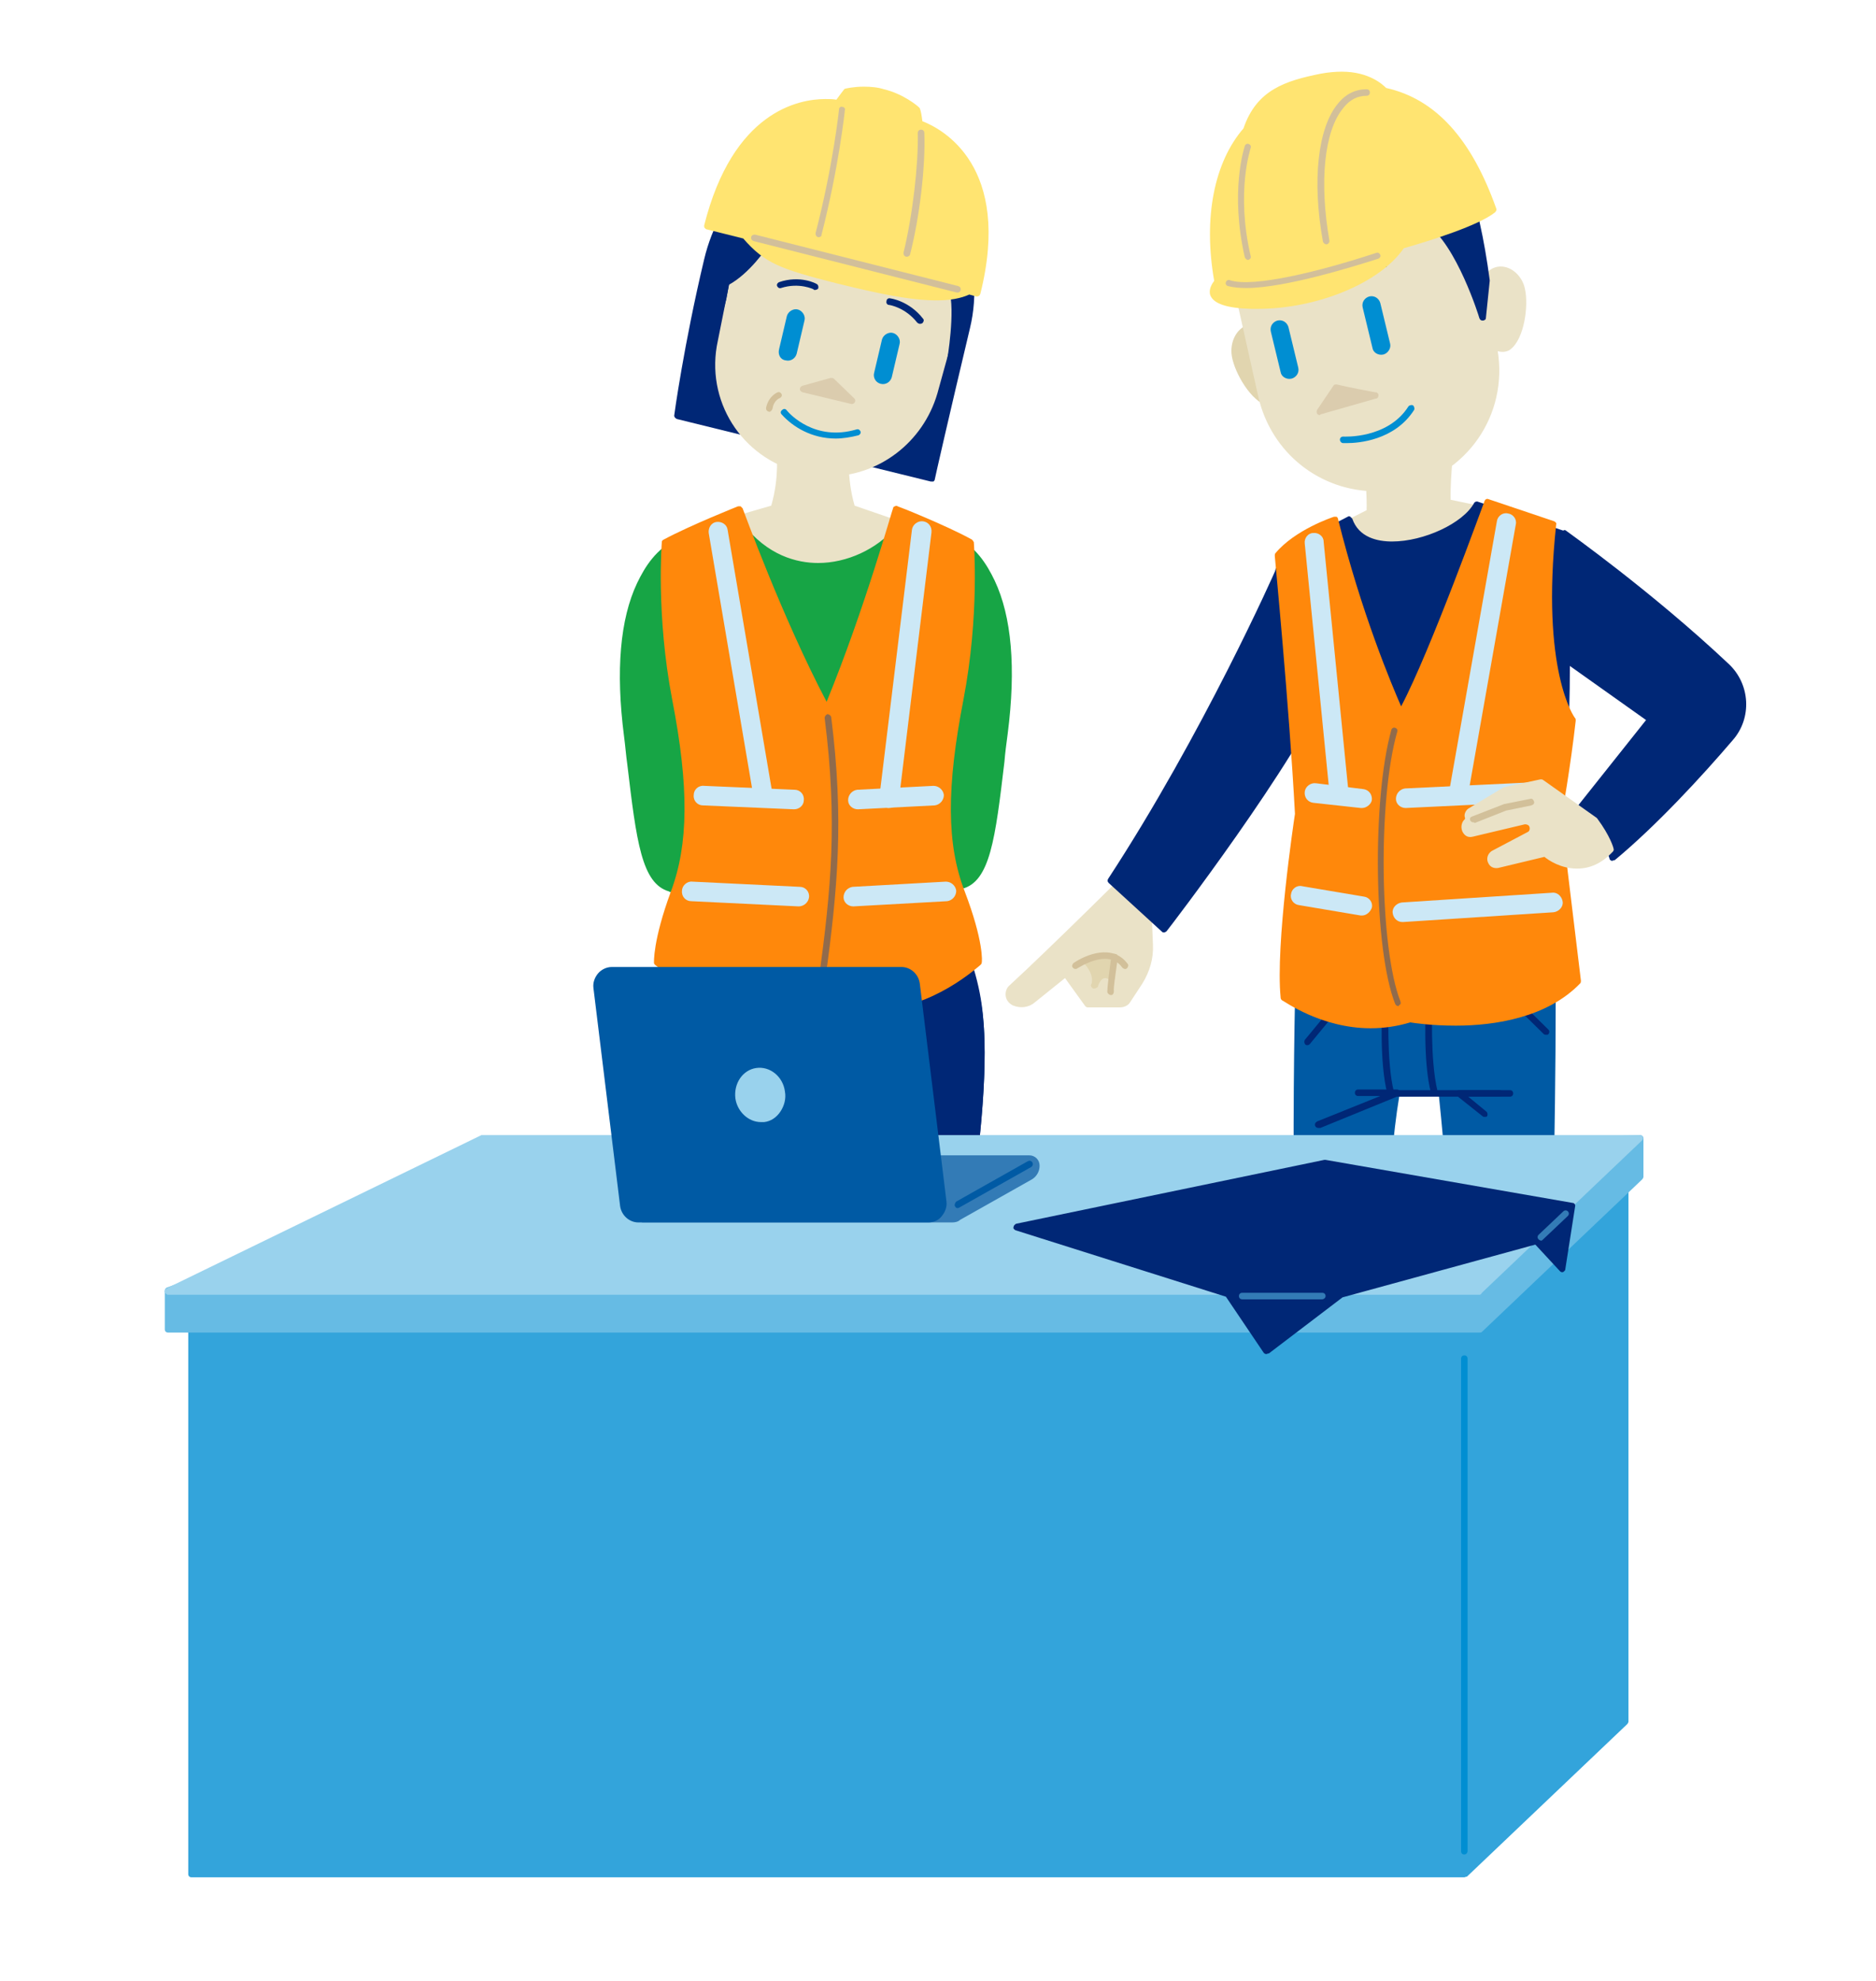 <?xml version="1.0" encoding="utf-8"?>
<!-- Generator: Adobe Illustrator 22.1.0, SVG Export Plug-In . SVG Version: 6.00 Build 0)  -->
<svg version="1.1" id="Layer_1" xmlns="http://www.w3.org/2000/svg" xmlns:xlink="http://www.w3.org/1999/xlink" x="0px" y="0px"
	 viewBox="0 0 288 304" style="enable-background:new 0 0 288 304;" xml:space="preserve">
<style type="text/css">
	.st0{clip-path:url(#SVGID_2_);fill:#EAE2C7;}
	.st1{clip-path:url(#SVGID_4_);fill:#EAE2C7;}
	.st2{clip-path:url(#SVGID_6_);fill:#E1D5AF;}
	.st3{clip-path:url(#SVGID_8_);fill:#E1D5AF;}
	.st4{clip-path:url(#SVGID_10_);fill:#D2C09A;}
	.st5{clip-path:url(#SVGID_12_);fill:#D2C09A;}
	.st6{clip-path:url(#SVGID_14_);fill:#002776;}
	.st7{clip-path:url(#SVGID_16_);fill:#002776;}
	.st8{clip-path:url(#SVGID_18_);fill:#EAE2C7;}
	.st9{clip-path:url(#SVGID_20_);fill:#EAE2C7;}
	.st10{clip-path:url(#SVGID_22_);fill:#E1D5AF;}
	.st11{clip-path:url(#SVGID_24_);fill:#E1D5AF;}
	.st12{clip-path:url(#SVGID_26_);fill:#EAE2C7;}
	.st13{clip-path:url(#SVGID_28_);fill:#EAE2C7;}
	.st14{clip-path:url(#SVGID_30_);fill:#EAE2C7;}
	.st15{clip-path:url(#SVGID_32_);fill:#EAE2C7;}
	.st16{clip-path:url(#SVGID_34_);fill:#DBCCAE;}
	.st17{clip-path:url(#SVGID_36_);fill:#DBCCAE;}
	.st18{clip-path:url(#SVGID_38_);fill:#008ED2;}
	.st19{clip-path:url(#SVGID_40_);fill:#008ED2;}
	.st20{clip-path:url(#SVGID_42_);fill:#002776;}
	.st21{clip-path:url(#SVGID_44_);fill:#002776;}
	.st22{clip-path:url(#SVGID_46_);fill:#002776;}
	.st23{clip-path:url(#SVGID_48_);fill:#002776;}
	.st24{clip-path:url(#SVGID_50_);fill:#008ED2;}
	.st25{clip-path:url(#SVGID_52_);fill:#002776;}
	.st26{clip-path:url(#SVGID_54_);fill:#002776;}
	.st27{clip-path:url(#SVGID_56_);fill:#99D2ED;}
	.st28{clip-path:url(#SVGID_58_);fill:#99D2ED;}
	.st29{clip-path:url(#SVGID_60_);fill:#99D2ED;}
	.st30{clip-path:url(#SVGID_62_);fill:#99D2ED;}
	.st31{clip-path:url(#SVGID_64_);fill:#008ED2;}
	.st32{clip-path:url(#SVGID_66_);fill:#008ED2;}
	.st33{clip-path:url(#SVGID_68_);fill:#008ED2;}
	.st34{clip-path:url(#SVGID_70_);fill:#008ED2;}
	.st35{clip-path:url(#SVGID_72_);fill:#005AA4;}
	.st36{clip-path:url(#SVGID_74_);fill:#005AA4;}
	.st37{clip-path:url(#SVGID_76_);fill:#002776;}
	.st38{clip-path:url(#SVGID_78_);fill:#002776;}
	.st39{clip-path:url(#SVGID_80_);fill:#002776;}
	.st40{clip-path:url(#SVGID_82_);fill:#002776;}
	.st41{clip-path:url(#SVGID_84_);fill:#002776;}
	.st42{clip-path:url(#SVGID_86_);fill:#002776;}
	.st43{clip-path:url(#SVGID_88_);fill:#002776;}
	.st44{fill:none;}
	.st45{fill:#002776;}
	.st46{clip-path:url(#SVGID_90_);fill:#002776;}
	.st47{clip-path:url(#SVGID_92_);fill:#002776;}
	.st48{clip-path:url(#SVGID_94_);fill:#4DB0DF;}
	.st49{clip-path:url(#SVGID_96_);fill:#4DB0DF;}
	.st50{clip-path:url(#SVGID_98_);fill:#4DB0DF;}
	.st51{clip-path:url(#SVGID_100_);fill:#4DB0DF;}
	.st52{clip-path:url(#SVGID_102_);fill:#002776;}
	.st53{clip-path:url(#SVGID_104_);fill:#002776;}
	.st54{clip-path:url(#SVGID_106_);fill:#002776;}
	.st55{clip-path:url(#SVGID_108_);fill:#002776;}
	.st56{clip-path:url(#SVGID_110_);fill:#002776;}
	.st57{clip-path:url(#SVGID_112_);fill:#008ED2;}
	.st58{fill:#FFE471;}
	.st59{clip-path:url(#SVGID_114_);fill:#D2BF9A;}
	.st60{clip-path:url(#SVGID_116_);fill:#D2BF9A;}
	.st61{clip-path:url(#SVGID_118_);fill:#D2BF9A;}
	.st62{fill:#FF880B;}
	.st63{fill:#CCE8F6;}
	.st64{clip-path:url(#SVGID_120_);fill:#CCE8F6;}
	.st65{clip-path:url(#SVGID_122_);fill:#CCE8F6;}
	.st66{clip-path:url(#SVGID_124_);fill:#CCE8F6;}
	.st67{clip-path:url(#SVGID_126_);fill:#CCE8F6;}
	.st68{clip-path:url(#SVGID_128_);fill:#CCE8F6;}
	.st69{clip-path:url(#SVGID_130_);fill:#EAE2C7;}
	.st70{clip-path:url(#SVGID_132_);fill:#EAE2C7;}
	.st71{clip-path:url(#SVGID_134_);fill:#D2C09A;}
	.st72{clip-path:url(#SVGID_136_);fill:#906B4C;}
	.st73{clip-path:url(#SVGID_138_);fill:#99D2ED;}
	.st74{clip-path:url(#SVGID_140_);fill:#99D2ED;}
	.st75{clip-path:url(#SVGID_142_);fill:#99D2ED;}
	.st76{clip-path:url(#SVGID_144_);fill:#99D2ED;}
	.st77{clip-path:url(#SVGID_146_);fill:#002776;}
	.st78{clip-path:url(#SVGID_148_);fill:#002776;}
	.st79{clip-path:url(#SVGID_150_);fill:#008ED2;}
	.st80{clip-path:url(#SVGID_152_);fill:#008ED2;}
	.st81{clip-path:url(#SVGID_154_);fill:#008ED2;}
	.st82{clip-path:url(#SVGID_156_);fill:#EAE2C7;}
	.st83{clip-path:url(#SVGID_158_);fill:#EAE2C7;}
	.st84{fill:#17A545;}
	.st85{clip-path:url(#SVGID_160_);fill:#008ED2;}
	.st86{clip-path:url(#SVGID_162_);fill:#002776;}
	.st87{clip-path:url(#SVGID_164_);fill:#002776;}
	.st88{clip-path:url(#SVGID_166_);fill:#008ED2;}
	.st89{clip-path:url(#SVGID_168_);fill:#008ED2;}
	.st90{clip-path:url(#SVGID_170_);fill:#002776;}
	.st91{clip-path:url(#SVGID_172_);fill:#002776;}
	.st92{clip-path:url(#SVGID_174_);fill:#008ED2;}
	.st93{clip-path:url(#SVGID_176_);fill:#008ED2;}
	.st94{clip-path:url(#SVGID_178_);fill:#002776;}
	.st95{clip-path:url(#SVGID_180_);fill:#002776;}
	.st96{clip-path:url(#SVGID_182_);fill:#002776;}
	.st97{clip-path:url(#SVGID_184_);fill:#002776;}
	.st98{clip-path:url(#SVGID_186_);fill:#EAE2C7;}
	.st99{clip-path:url(#SVGID_188_);fill:#EAE2C7;}
	.st100{clip-path:url(#SVGID_190_);fill:#008ED2;}
	.st101{clip-path:url(#SVGID_192_);fill:#008ED2;}
	.st102{clip-path:url(#SVGID_194_);fill:#DBCCAE;}
	.st103{clip-path:url(#SVGID_196_);fill:#DBCCAE;}
	.st104{clip-path:url(#SVGID_198_);fill:#008ED2;}
	.st105{clip-path:url(#SVGID_200_);fill:#D2C09A;}
	.st106{clip-path:url(#SVGID_202_);fill:#002776;}
	.st107{clip-path:url(#SVGID_204_);fill:#002776;}
	.st108{clip-path:url(#SVGID_206_);fill:#002776;}
	.st109{clip-path:url(#SVGID_208_);fill:#002776;}
	.st110{clip-path:url(#SVGID_210_);fill:#FF880B;}
	.st111{clip-path:url(#SVGID_212_);fill:#906B4C;}
	.st112{clip-path:url(#SVGID_214_);fill:#CCE8F6;}
	.st113{clip-path:url(#SVGID_216_);fill:#CCE8F6;}
	.st114{clip-path:url(#SVGID_218_);fill:#CCE8F6;}
	.st115{clip-path:url(#SVGID_220_);fill:#CCE8F6;}
	.st116{clip-path:url(#SVGID_222_);fill:#CCE8F6;}
	.st117{clip-path:url(#SVGID_224_);fill:#CCE8F6;}
	.st118{clip-path:url(#SVGID_226_);fill:#D2BF9A;}
	.st119{clip-path:url(#SVGID_228_);fill:#D2BF9A;}
	.st120{clip-path:url(#SVGID_230_);fill:#D2BF9A;}
	.st121{clip-path:url(#SVGID_232_);fill:#33A4DB;}
	.st122{clip-path:url(#SVGID_234_);fill:#33A4DB;}
	.st123{clip-path:url(#SVGID_236_);fill:#66BBE4;}
	.st124{clip-path:url(#SVGID_238_);fill:#66BBE4;}
	.st125{clip-path:url(#SVGID_240_);fill:#99D2ED;}
	.st126{clip-path:url(#SVGID_242_);fill:#99D2ED;}
	.st127{clip-path:url(#SVGID_244_);fill:#008ED2;}
	.st128{clip-path:url(#SVGID_246_);fill:#002776;}
	.st129{clip-path:url(#SVGID_248_);fill:#002776;}
	.st130{clip-path:url(#SVGID_250_);fill:#337BB6;}
	.st131{clip-path:url(#SVGID_252_);fill:#337BB6;}
	.st132{clip-path:url(#SVGID_254_);fill:none;}
	.st133{clip-path:url(#SVGID_256_);fill:#005AA4;}
	.st134{clip-path:url(#SVGID_258_);fill:#005AA4;}
	.st135{clip-path:url(#SVGID_260_);fill:#005AA4;}
	.st136{clip-path:url(#SVGID_262_);fill:#99D2ED;}
	.st137{clip-path:url(#SVGID_264_);fill:#99D2ED;}
	.st138{clip-path:url(#SVGID_266_);fill:#337BB6;}
	.st139{clip-path:url(#SVGID_268_);fill:#337BB6;}
</style>
<g>
	<defs>
		<rect id="SVGID_1_" x="-21" y="-41.8" width="335.3" height="382.8"/>
	</defs>
	<clipPath id="SVGID_2_">
		<use xlink:href="#SVGID_1_"  style="overflow:visible;"/>
	</clipPath>
	<path class="st0" d="M175,132.6c0,0-13.6,13.4-19.6,19c-0.8,0.7-0.5,1.9,0.4,2.3c1,0.4,2.1,0.2,2.9-0.4l5-4l3.4,4.7h4.8
		c0.5,0,1-0.3,1.3-0.7l1.9-2.9c1.1-1.7,1.6-3.6,1.5-5.6l-0.2-7.3"/>
</g>
<g>
	<defs>
		<rect id="SVGID_3_" x="-21" y="-41.8" width="335.3" height="382.8"/>
	</defs>
	<clipPath id="SVGID_4_">
		<use xlink:href="#SVGID_3_"  style="overflow:visible;"/>
	</clipPath>
	<path class="st1" d="M171.9,154.6H167c-0.2,0-0.3-0.1-0.4-0.2l-3.1-4.3l-4.6,3.7c-0.9,0.8-2.2,1-3.4,0.5c-0.6-0.3-1-0.8-1.1-1.4
		c-0.1-0.6,0.1-1.3,0.6-1.7c5.9-5.4,19.4-18.8,19.6-19c0.2-0.2,0.5-0.2,0.7,0c0.2,0.2,0.2,0.5,0,0.7c-0.1,0.1-13.7,13.5-19.6,19
		c-0.2,0.2-0.3,0.5-0.3,0.8c0.1,0.3,0.3,0.6,0.5,0.7c0.8,0.3,1.7,0.2,2.3-0.3l5-4c0.1-0.1,0.2-0.1,0.4-0.1c0.1,0,0.3,0.1,0.3,0.2
		l3.3,4.5h4.6c0.4,0,0.7-0.2,0.9-0.5l1.9-2.9c1-1.6,1.5-3.4,1.4-5.3l-0.3-7.3c0-0.3,0.2-0.5,0.5-0.5c0.3,0,0.5,0.2,0.5,0.5l0.3,7.3
		c0.1,2.1-0.5,4.1-1.6,5.9l-1.9,2.9C173.2,154.3,172.6,154.6,171.9,154.6"/>
</g>
<g>
	<defs>
		<rect id="SVGID_5_" x="-21" y="-41.8" width="335.3" height="382.8"/>
	</defs>
	<clipPath id="SVGID_6_">
		<use xlink:href="#SVGID_5_"  style="overflow:visible;"/>
	</clipPath>
	<path class="st2" d="M170.7,149.9c0,0-1.8-1.4-2.7,1.3c0,0,0.8-1.7-1.3-3.9c0,0,3-0.4,4,0.3V149.9z"/>
</g>
<g>
	<defs>
		<rect id="SVGID_7_" x="-21" y="-41.8" width="335.3" height="382.8"/>
	</defs>
	<clipPath id="SVGID_8_">
		<use xlink:href="#SVGID_7_"  style="overflow:visible;"/>
	</clipPath>
	<path class="st3" d="M168,151.7c-0.1,0-0.1,0-0.2,0c-0.2-0.1-0.4-0.4-0.3-0.6l0.1-0.2c0.1-0.5,0.2-1.6-1.3-3.2
		c-0.1-0.1-0.2-0.3-0.1-0.5c0.1-0.2,0.2-0.3,0.4-0.3c0,0,0.8-0.1,1.8-0.1c1.2,0,2.1,0.2,2.6,0.6c0.1,0.1,0.2,0.2,0.2,0.4v2.2
		c0,0.2-0.1,0.4-0.3,0.4c-0.2,0.1-0.4,0.1-0.5,0c0,0-0.4-0.3-0.7-0.3c-0.5,0-0.8,0.4-1.1,1.1c0,0.2-0.1,0.3-0.1,0.3
		C168.3,151.6,168.2,151.7,168,151.7 M167.6,147.7c0.5,0.6,0.7,1.2,0.9,1.7c0.6-0.5,1.2-0.4,1.7-0.3V148c-0.3-0.1-0.8-0.2-1.8-0.2
		C168.1,147.7,167.9,147.7,167.6,147.7"/>
</g>
<g>
	<defs>
		<rect id="SVGID_9_" x="-21" y="-41.8" width="335.3" height="382.8"/>
	</defs>
	<clipPath id="SVGID_10_">
		<use xlink:href="#SVGID_9_"  style="overflow:visible;"/>
	</clipPath>
	<path class="st4" d="M165.1,148.7c-0.2,0-0.3-0.1-0.4-0.2c-0.2-0.2-0.1-0.5,0.1-0.7c1.9-1.3,6-3,8.3,0.1c0.2,0.2,0.1,0.5-0.1,0.7
		c-0.2,0.2-0.5,0.1-0.7-0.1c-2.2-3.1-6.8,0.1-6.9,0.1C165.3,148.7,165.2,148.7,165.1,148.7"/>
</g>
<g>
	<defs>
		<rect id="SVGID_11_" x="-21" y="-41.8" width="335.3" height="382.8"/>
	</defs>
	<clipPath id="SVGID_12_">
		<use xlink:href="#SVGID_11_"  style="overflow:visible;"/>
	</clipPath>
	<path class="st5" d="M170.5,152.7c-0.2,0-0.4-0.2-0.5-0.4c0-0.1-0.1-0.4,0.6-5.5c0-0.3,0.3-0.5,0.6-0.4c0.3,0,0.5,0.3,0.4,0.6
		c-0.3,2.2-0.7,4.7-0.6,5.1c0,0.3-0.1,0.5-0.3,0.6C170.6,152.7,170.5,152.7,170.5,152.7"/>
</g>
<g>
	<defs>
		<rect id="SVGID_13_" x="-21" y="-41.8" width="335.3" height="382.8"/>
	</defs>
	<clipPath id="SVGID_14_">
		<use xlink:href="#SVGID_13_"  style="overflow:visible;"/>
	</clipPath>
	<path class="st6" d="M196.3,87.5c0,0-11.1,25.1-25.8,47.6l8.2,7.5c0,0,20-26.1,24.9-38l-2.8-15.3L196.3,87.5z"/>
</g>
<g>
	<defs>
		<rect id="SVGID_15_" x="-21" y="-41.8" width="335.3" height="382.8"/>
	</defs>
	<clipPath id="SVGID_16_">
		<use xlink:href="#SVGID_15_"  style="overflow:visible;"/>
	</clipPath>
	<path class="st7" d="M178.7,143.1c-0.1,0-0.2,0-0.3-0.1l-8.2-7.5c-0.2-0.2-0.2-0.4-0.1-0.6c14.6-22.3,25.7-47.3,25.8-47.6
		c0.1-0.2,0.4-0.4,0.6-0.3l4.5,1.8c0.2,0.1,0.3,0.2,0.3,0.4l2.8,15.3c0,0.1,0,0.2,0,0.3c-4.8,11.8-24.8,37.9-25,38.1
		C179,143,178.8,143.1,178.7,143.1C178.7,143.1,178.7,143.1,178.7,143.1 M171.1,135l7.5,6.9c2.6-3.4,19.9-26.4,24.5-37.3l-2.8-14.9
		l-3.8-1.6C195,91.6,184.5,114.4,171.1,135"/>
</g>
<g>
	<defs>
		<rect id="SVGID_17_" x="-21" y="-41.8" width="335.3" height="382.8"/>
	</defs>
	<clipPath id="SVGID_18_">
		<use xlink:href="#SVGID_17_"  style="overflow:visible;"/>
	</clipPath>
	<path class="st8" d="M227.8,44c1.1-4.2,5.2-3,6,0.4c0.8,3.4-0.8,11-4.4,8.7"/>
</g>
<g>
	<defs>
		<rect id="SVGID_19_" x="-21" y="-41.8" width="335.3" height="382.8"/>
	</defs>
	<clipPath id="SVGID_20_">
		<use xlink:href="#SVGID_19_"  style="overflow:visible;"/>
	</clipPath>
	<path class="st9" d="M230.7,54c-0.5,0-1-0.1-1.6-0.5c-0.2-0.1-0.3-0.5-0.2-0.7c0.1-0.2,0.5-0.3,0.7-0.2c0.7,0.4,1.3,0.5,1.8,0.1
		c1.6-1.2,2.4-5.7,1.8-8.2c-0.4-1.7-1.7-2.7-2.8-2.7h0c-1,0-1.8,0.8-2.2,2.3c-0.1,0.3-0.3,0.4-0.6,0.4c-0.3-0.1-0.4-0.3-0.4-0.6
		c0.5-1.9,1.7-3,3.2-3c1.7,0,3.3,1.5,3.7,3.4c0.6,2.6-0.1,7.7-2.2,9.3C231.7,53.8,231.2,54,230.7,54"/>
</g>
<g>
	<defs>
		<rect id="SVGID_21_" x="-21" y="-41.8" width="335.3" height="382.8"/>
	</defs>
	<clipPath id="SVGID_22_">
		<use xlink:href="#SVGID_21_"  style="overflow:visible;"/>
	</clipPath>
	<path class="st10" d="M195,51.9c-2.6-3.4-5.9-0.8-5.4,2.6c0.6,3.4,4.9,9.9,7.4,6.3"/>
</g>
<g>
	<defs>
		<rect id="SVGID_23_" x="-21" y="-41.8" width="335.3" height="382.8"/>
	</defs>
	<clipPath id="SVGID_24_">
		<use xlink:href="#SVGID_23_"  style="overflow:visible;"/>
	</clipPath>
	<path class="st11" d="M195.3,62.4c-0.2,0-0.4,0-0.6-0.1c-2.6-0.6-5.2-5.1-5.6-7.7c-0.3-2,0.6-3.9,2.1-4.6c1.4-0.6,2.9,0,4.1,1.6
		c0.2,0.2,0.1,0.5-0.1,0.7c-0.2,0.2-0.5,0.1-0.7-0.1c-0.9-1.2-2-1.7-2.9-1.3c-1,0.4-1.8,1.8-1.5,3.5c0.4,2.6,2.9,6.4,4.8,6.9
		c0.6,0.2,1.2-0.1,1.7-0.8c0.2-0.2,0.5-0.3,0.7-0.1s0.3,0.5,0.1,0.7C196.8,62.1,196,62.4,195.3,62.4"/>
</g>
<g>
	<defs>
		<rect id="SVGID_25_" x="-21" y="-41.8" width="335.3" height="382.8"/>
	</defs>
	<clipPath id="SVGID_26_">
		<use xlink:href="#SVGID_25_"  style="overflow:visible;"/>
	</clipPath>
	<path class="st12" d="M209.6,68.2c0,0,0.9,6.3,0.7,10.4l-7.2,3.6l9.6,8.6l15.1-5.6l1.5-6.6l-7.2-1.4c-0.2-4.1,0.7-10.4,0.7-10.4"/>
</g>
<g>
	<defs>
		<rect id="SVGID_27_" x="-21" y="-41.8" width="335.3" height="382.8"/>
	</defs>
	<clipPath id="SVGID_28_">
		<use xlink:href="#SVGID_27_"  style="overflow:visible;"/>
	</clipPath>
	<path class="st13" d="M212.7,91.3c-0.1,0-0.2,0-0.3-0.1l-9.6-8.6c-0.1-0.1-0.2-0.3-0.2-0.4c0-0.2,0.1-0.3,0.3-0.4l6.9-3.5
		c0.1-4-0.7-10-0.7-10c0-0.3,0.2-0.5,0.4-0.6c0.3,0,0.5,0.2,0.6,0.4c0,0.3,0.9,6.4,0.7,10.5c0,0.2-0.1,0.3-0.3,0.4l-6.5,3.3l8.9,7.9
		l14.6-5.4l1.3-5.9l-6.7-1.3c-0.2,0-0.4-0.2-0.4-0.5c-0.2-4.1,0.7-10.2,0.7-10.5c0-0.3,0.3-0.5,0.6-0.4c0.3,0,0.5,0.3,0.4,0.6
		c0,0.1-0.8,5.9-0.7,9.9l6.8,1.4c0.1,0,0.2,0.1,0.3,0.2c0.1,0.1,0.1,0.2,0.1,0.4l-1.5,6.6c0,0.2-0.2,0.3-0.3,0.4l-15.1,5.6
		C212.9,91.3,212.8,91.3,212.7,91.3"/>
</g>
<g>
	<defs>
		<rect id="SVGID_29_" x="-21" y="-41.8" width="335.3" height="382.8"/>
	</defs>
	<clipPath id="SVGID_30_">
		<use xlink:href="#SVGID_29_"  style="overflow:visible;"/>
	</clipPath>
	<path class="st14" d="M189.5,42.1l4.3,18.8c2.2,9.5,11.5,15.6,21.1,13.7l0.3-0.1c9.6-1.9,15.9-11.1,14.3-20.7l-3.2-19.5
		c0,0-2.5-12.6-9.7-15.9c-7.3-3.3-13.6,0.4-13.6,0.4l-11,6C191.9,24.8,186,28.6,189.5,42.1"/>
</g>
<g>
	<defs>
		<rect id="SVGID_31_" x="-21" y="-41.8" width="335.3" height="382.8"/>
	</defs>
	<clipPath id="SVGID_32_">
		<use xlink:href="#SVGID_31_"  style="overflow:visible;"/>
	</clipPath>
	<path class="st15" d="M211.3,75.4L211.3,75.4c-8.7,0-16.1-5.9-18.1-14.4L189,42.2c-3.5-13.7,2.4-17.7,2.6-17.9l11.1-6
		c0.1-0.1,3.2-1.8,7.5-1.8c2.3,0,4.5,0.5,6.5,1.4c7.4,3.4,9.9,15.8,10,16.3l3.2,19.5c1.7,10-4.8,19.3-14.7,21.2l-0.3,0.1
		C213.7,75.3,212.5,75.4,211.3,75.4 M210.2,17.6c-4.1,0-7,1.7-7,1.7l-11,6c0,0-5.5,3.8-2.2,16.8l4.3,18.8c1.8,8,8.9,13.6,17.1,13.6
		h0c1.1,0,2.3-0.1,3.4-0.3l0.3-0.1c9.4-1.9,15.5-10.7,13.9-20.1l-3.2-19.5c0-0.1-2.5-12.4-9.4-15.5C214.4,18,212.3,17.6,210.2,17.6"
		/>
</g>
<g>
	<defs>
		<rect id="SVGID_33_" x="-21" y="-41.8" width="335.3" height="382.8"/>
	</defs>
	<clipPath id="SVGID_34_">
		<use xlink:href="#SVGID_33_"  style="overflow:visible;"/>
	</clipPath>
	<path class="st16" d="M202.6,63.2l2.5-3.7c0,0,6.4,1.4,6.1,1.2L202.6,63.2z"/>
</g>
<g>
	<defs>
		<rect id="SVGID_35_" x="-21" y="-41.8" width="335.3" height="382.8"/>
	</defs>
	<clipPath id="SVGID_36_">
		<use xlink:href="#SVGID_35_"  style="overflow:visible;"/>
	</clipPath>
	<path class="st17" d="M202.6,63.7c-0.2,0-0.3-0.1-0.4-0.2c-0.1-0.2-0.1-0.4,0-0.6l2.5-3.7c0.1-0.2,0.3-0.2,0.5-0.2
		c2.1,0.5,5.4,1.1,5.9,1.2c0.1,0,0.2,0,0.2,0c0.2,0.1,0.4,0.3,0.3,0.6c0,0.2-0.2,0.4-0.5,0.4l-8.4,2.4
		C202.7,63.7,202.6,63.7,202.6,63.7 M205.3,60.1l-1.5,2.2l5.2-1.5C207.6,60.6,206,60.3,205.3,60.1"/>
</g>
<g>
	<defs>
		<rect id="SVGID_37_" x="-21" y="-41.8" width="335.3" height="382.8"/>
	</defs>
	<clipPath id="SVGID_38_">
		<use xlink:href="#SVGID_37_"  style="overflow:visible;"/>
	</clipPath>
	<path class="st18" d="M212.4,54.4L212.4,54.4c-0.8,0.2-1.6-0.3-1.7-1l-1.5-6.2c-0.2-0.8,0.3-1.5,1-1.7l0,0c0.8-0.2,1.5,0.3,1.7,1
		l1.5,6.2C213.6,53.4,213.1,54.2,212.4,54.4"/>
</g>
<g>
	<defs>
		<rect id="SVGID_39_" x="-21" y="-41.8" width="335.3" height="382.8"/>
	</defs>
	<clipPath id="SVGID_40_">
		<use xlink:href="#SVGID_39_"  style="overflow:visible;"/>
	</clipPath>
	<path class="st19" d="M198.3,58.1L198.3,58.1c-0.8,0.2-1.6-0.3-1.7-1l-1.5-6.2c-0.2-0.8,0.3-1.5,1-1.7l0,0c0.8-0.2,1.5,0.3,1.7,1
		l1.5,6.2C199.5,57.2,199,57.9,198.3,58.1"/>
</g>
<g>
	<defs>
		<rect id="SVGID_41_" x="-21" y="-41.8" width="335.3" height="382.8"/>
	</defs>
	<clipPath id="SVGID_42_">
		<use xlink:href="#SVGID_41_"  style="overflow:visible;"/>
	</clipPath>
	<path class="st20" d="M198.4,42.5c0,0-4.6,0.6-6.2,3.7C192.2,46.2,193.8,39.2,198.4,42.5"/>
</g>
<g>
	<defs>
		<rect id="SVGID_43_" x="-21" y="-41.8" width="335.3" height="382.8"/>
	</defs>
	<clipPath id="SVGID_44_">
		<use xlink:href="#SVGID_43_"  style="overflow:visible;"/>
	</clipPath>
	<path class="st21" d="M192.2,46.7c-0.1,0-0.1,0-0.2,0c-0.2-0.1-0.4-0.3-0.3-0.6c0-0.2,1.2-5,4.3-5c0.8,0,1.7,0.3,2.6,1
		c0.2,0.1,0.2,0.3,0.2,0.5c-0.1,0.2-0.2,0.3-0.4,0.4c0,0-4.4,0.6-5.8,3.4C192.6,46.6,192.4,46.7,192.2,46.7 M196.1,42.1
		c-1,0-1.8,0.8-2.4,1.7c1.1-0.8,2.4-1.2,3.3-1.5C196.7,42.2,196.4,42.1,196.1,42.1"/>
</g>
<g>
	<defs>
		<rect id="SVGID_45_" x="-21" y="-41.8" width="335.3" height="382.8"/>
	</defs>
	<clipPath id="SVGID_46_">
		<use xlink:href="#SVGID_45_"  style="overflow:visible;"/>
	</clipPath>
	<path class="st22" d="M188.9,29.3c0.6-2.5,1.9-6.5,6.8-10.1c7.5-5.6,18.2-5.9,23.6-1c5.4,4.9,7.8,15.4,9.1,24.8l-0.6,5.8
		c0,0-3.5-11.5-8.3-14.7l0.3-7.1c0.1-2.3-1.2-4.4-3.3-5.3l-4.4-1.9c-1.2-0.5-2.6,0-3.2,1.1c-3.2,6.1-12,11.1-18.5,7.1L188.9,29.3z"
		/>
</g>
<g>
	<defs>
		<rect id="SVGID_47_" x="-21" y="-41.8" width="335.3" height="382.8"/>
	</defs>
	<clipPath id="SVGID_48_">
		<use xlink:href="#SVGID_47_"  style="overflow:visible;"/>
	</clipPath>
	<path class="st23" d="M227.6,49.2c-0.2,0-0.4-0.1-0.5-0.4c0-0.1-3.5-11.3-8.1-14.4c-0.1-0.1-0.2-0.3-0.2-0.4l0.3-7.1
		c0.1-2.1-1.1-4-3-4.8l-4.4-1.9c-1-0.4-2.1,0-2.6,0.9c-2.6,5-8.6,8.8-13.8,8.8c-1.8,0-3.5-0.4-5.1-1.3l-1,1.1
		c-0.2,0.2-0.4,0.2-0.6,0.1c-0.2-0.1-0.3-0.3-0.3-0.5c0.9-4.2,3.2-7.6,7-10.4c3.8-2.9,8.8-4.6,13.6-4.6c4.3,0,8,1.3,10.6,3.6
		c4.5,4.1,7.5,12.3,9.2,25.1c0,0,0,0.1,0,0.1l-0.6,5.8C228.1,49,227.9,49.2,227.6,49.2C227.6,49.2,227.6,49.2,227.6,49.2
		 M219.8,33.7c3.5,2.6,6.3,9.2,7.5,12.6l0.4-3.5c-1.7-12.5-4.6-20.5-8.9-24.4c-2.4-2.1-5.9-3.3-9.9-3.3c-4.6,0-9.4,1.6-13,4.4
		c-3,2.3-5,4.9-6.1,8c0.2-0.1,0.4-0.1,0.6,0c1.5,0.9,3.1,1.4,4.9,1.4c4.9,0,10.4-3.6,12.9-8.3c0.7-1.4,2.4-2,3.9-1.4l4.4,1.9
		c2.3,1,3.7,3.3,3.6,5.8L219.8,33.7z"/>
</g>
<g>
	<defs>
		<rect id="SVGID_49_" x="-21" y="-41.8" width="335.3" height="382.8"/>
	</defs>
	<clipPath id="SVGID_50_">
		<use xlink:href="#SVGID_49_"  style="overflow:visible;"/>
	</clipPath>
	<path class="st24" d="M206.8,68c-0.3,0-0.5,0-0.6,0c-0.3,0-0.5-0.3-0.5-0.5c0-0.3,0.2-0.5,0.5-0.5c0.1,0,6.8,0.4,10-4.6
		c0.1-0.2,0.5-0.3,0.7-0.2c0.2,0.1,0.3,0.5,0.2,0.7C214.1,67.6,208.5,68,206.8,68"/>
</g>
<g>
	<defs>
		<rect id="SVGID_51_" x="-21" y="-41.8" width="335.3" height="382.8"/>
	</defs>
	<clipPath id="SVGID_52_">
		<use xlink:href="#SVGID_51_"  style="overflow:visible;"/>
	</clipPath>
	<path class="st25" d="M205.4,40.5c0,0,4.3-1.8,7.2,0C212.6,40.5,207.7,35.3,205.4,40.5"/>
</g>
<g>
	<defs>
		<rect id="SVGID_53_" x="-21" y="-41.8" width="335.3" height="382.8"/>
	</defs>
	<clipPath id="SVGID_54_">
		<use xlink:href="#SVGID_53_"  style="overflow:visible;"/>
	</clipPath>
	<path class="st26" d="M212.6,41c-0.1,0-0.2,0-0.3-0.1c-0.8-0.5-1.8-0.8-2.9-0.8c-2,0-3.8,0.7-3.8,0.8c-0.2,0.1-0.4,0-0.6-0.1
		c-0.1-0.1-0.2-0.4-0.1-0.6c0.9-2.2,2.3-2.6,3.3-2.6c2.3,0,4.6,2.4,4.7,2.5c0.2,0.2,0.2,0.5,0,0.7C212.9,41,212.7,41,212.6,41
		 M208.3,38.7c-0.7,0-1.3,0.3-1.8,0.9c0.9-0.2,2.3-0.5,3.6-0.4C209.5,38.9,208.9,38.7,208.3,38.7"/>
</g>
<g>
	<defs>
		<rect id="SVGID_55_" x="-21" y="-41.8" width="335.3" height="382.8"/>
	</defs>
	<clipPath id="SVGID_56_">
		<use xlink:href="#SVGID_55_"  style="overflow:visible;"/>
	</clipPath>
	<path class="st27" d="M234.3,248.1c0,0-0.2,4.1,2.1,7.3c2.3,3.2-10.3,4.6-10.3,4.6l-1-2.1c0,0,2-4.6,2-10.3"/>
</g>
<g>
	<defs>
		<rect id="SVGID_57_" x="-21" y="-41.8" width="335.3" height="382.8"/>
	</defs>
	<clipPath id="SVGID_58_">
		<use xlink:href="#SVGID_57_"  style="overflow:visible;"/>
	</clipPath>
	<path class="st28" d="M226.1,260.4c-0.2,0-0.4-0.1-0.5-0.3l-1-2.1c-0.1-0.1-0.1-0.3,0-0.4c0,0,1.9-4.6,1.9-10.1
		c0-0.3,0.2-0.5,0.5-0.5c0.3,0,0.5,0.2,0.5,0.5c0,5.1-1.5,9.3-1.9,10.2l0.7,1.6c3.6-0.4,9.1-1.5,9.7-3c0.1-0.1,0.1-0.4-0.1-0.7
		c-2.4-3.3-2.2-7.5-2.2-7.6c0-0.3,0.3-0.5,0.5-0.5c0.3,0,0.5,0.3,0.5,0.5c0,0-0.2,3.9,2,7c0.5,0.7,0.4,1.3,0.2,1.7
		C235.9,259.3,227.1,260.3,226.1,260.4C226.1,260.4,226.1,260.4,226.1,260.4"/>
</g>
<g>
	<defs>
		<rect id="SVGID_59_" x="-21" y="-41.8" width="335.3" height="382.8"/>
	</defs>
	<clipPath id="SVGID_60_">
		<use xlink:href="#SVGID_59_"  style="overflow:visible;"/>
	</clipPath>
	<path class="st29" d="M203.4,248.1c0,0,0.1,4.4-3.5,6.6c-4.1,4.7,11.7,5.3,11.7,5.3l1-2.1c0,0-2-4.6-2-10.3"/>
</g>
<g>
	<defs>
		<rect id="SVGID_61_" x="-21" y="-41.8" width="335.3" height="382.8"/>
	</defs>
	<clipPath id="SVGID_62_">
		<use xlink:href="#SVGID_61_"  style="overflow:visible;"/>
	</clipPath>
	<path class="st30" d="M211.6,260.4L211.6,260.4c-1.2,0-11.4-0.5-12.8-3.6c-0.3-0.8-0.1-1.6,0.6-2.5c0,0,0.1-0.1,0.1-0.1
		c3.3-2,3.3-6.1,3.3-6.2c0-0.3,0.2-0.5,0.5-0.5c0.2,0,0.5,0.2,0.5,0.5c0,0.2,0,4.7-3.7,7c-0.7,0.8-0.5,1.3-0.4,1.4
		c0.8,1.8,7.4,2.8,11.5,2.9l0.7-1.6c-0.4-1-1.9-5.2-1.9-10.2c0-0.3,0.2-0.5,0.5-0.5c0.3,0,0.5,0.2,0.5,0.5c0,5.5,1.9,10,1.9,10.1
		c0.1,0.1,0.1,0.3,0,0.4l-1,2.1C212,260.3,211.8,260.4,211.6,260.4"/>
</g>
<g>
	<defs>
		<rect id="SVGID_63_" x="-21" y="-41.8" width="335.3" height="382.8"/>
	</defs>
	<clipPath id="SVGID_64_">
		<use xlink:href="#SVGID_63_"  style="overflow:visible;"/>
	</clipPath>
	<path class="st31" d="M183.8,267.9H197c1.8,0,3.5-0.3,5.2-0.9l1.7-0.6l1,1.1c0.2,0.2,0.5,0.3,0.7,0.3h6.9c0.6,0,1-0.5,1-1v-2
		l-31,1.1l0.1,0.9C182.8,267.5,183.3,267.9,183.8,267.9"/>
</g>
<g>
	<defs>
		<rect id="SVGID_65_" x="-21" y="-41.8" width="335.3" height="382.8"/>
	</defs>
	<clipPath id="SVGID_66_">
		<use xlink:href="#SVGID_65_"  style="overflow:visible;"/>
	</clipPath>
	<path class="st32" d="M212.6,268.4h-6.9c-0.4,0-0.8-0.2-1.1-0.5l-0.8-0.9l-1.4,0.5c-1.7,0.6-3.5,0.9-5.3,0.9h-13.2
		c-0.8,0-1.5-0.6-1.6-1.4l-0.1-0.9c0-0.1,0-0.3,0.1-0.4c0.1-0.1,0.2-0.2,0.4-0.2l31-1.1c0.1,0,0.3,0,0.4,0.1
		c0.1,0.1,0.2,0.2,0.2,0.4v2C214.1,267.8,213.4,268.4,212.6,268.4 M203.9,266c0.1,0,0.3,0.1,0.4,0.2l1,1.1c0.1,0.1,0.2,0.2,0.4,0.2
		h6.9c0.3,0,0.5-0.2,0.5-0.5v-1.5l-29.9,1.1l0.1,0.4c0,0.3,0.3,0.5,0.6,0.5H197c1.7,0,3.4-0.3,5-0.8l1.7-0.6
		C203.8,266,203.9,266,203.9,266"/>
</g>
<g>
	<defs>
		<rect id="SVGID_67_" x="-21" y="-41.8" width="335.3" height="382.8"/>
	</defs>
	<clipPath id="SVGID_68_">
		<use xlink:href="#SVGID_67_"  style="overflow:visible;"/>
	</clipPath>
	<path class="st33" d="M231.1,266h13.8l-0.1,0.9c-0.1,0.5-0.5,0.9-1.1,0.9h-18.6c-0.5,0-1-0.4-1.1-0.9l-0.2-1.9l3.9,0.7
		C228.9,266,230,266,231.1,266"/>
</g>
<g>
	<defs>
		<rect id="SVGID_69_" x="-21" y="-41.8" width="335.3" height="382.8"/>
	</defs>
	<clipPath id="SVGID_70_">
		<use xlink:href="#SVGID_69_"  style="overflow:visible;"/>
	</clipPath>
	<path class="st34" d="M243.7,268.4h-18.6c-0.8,0-1.5-0.6-1.6-1.4l-0.2-1.9c0-0.2,0-0.3,0.2-0.4c0.1-0.1,0.3-0.2,0.4-0.1l3.9,0.7
		c1.1,0.2,2.2,0.3,3.3,0.3h13.8c0.1,0,0.3,0.1,0.4,0.2c0.1,0.1,0.1,0.3,0.1,0.4l-0.1,0.9C245.1,267.8,244.5,268.4,243.7,268.4
		 M224.4,265.7l0.1,1.2c0,0.3,0.3,0.5,0.6,0.5h18.6c0.3,0,0.5-0.2,0.6-0.5l0-0.4h-13.2c-1.1,0-2.3-0.1-3.4-0.3L224.4,265.7z"/>
</g>
<g>
	<defs>
		<rect id="SVGID_71_" x="-21" y="-41.8" width="335.3" height="382.8"/>
	</defs>
	<clipPath id="SVGID_72_">
		<use xlink:href="#SVGID_71_"  style="overflow:visible;"/>
	</clipPath>
	<path class="st35" d="M199.5,149.8c-0.5,19.9-0.7,63.5,2.4,94.4l10.5,1c0,0-1.9-54.4,2.1-77.4l7-0.1c0,0,4.7,44.2,4,77.1l10.7,0.4
		c0,0,2.5-62.6,2.2-98"/>
</g>
<g>
	<defs>
		<rect id="SVGID_73_" x="-21" y="-41.8" width="335.3" height="382.8"/>
	</defs>
	<clipPath id="SVGID_74_">
		<use xlink:href="#SVGID_73_"  style="overflow:visible;"/>
	</clipPath>
	<path class="st36" d="M212.4,245.7C212.4,245.7,212.4,245.7,212.4,245.7l-10.6-1c-0.2,0-0.4-0.2-0.5-0.4
		c-3.7-36.6-2.6-88.7-2.4-94.5c0-0.3,0.2-0.5,0.5-0.5c0.3,0,0.5,0.2,0.5,0.5c-0.1,5.8-1.3,57.5,2.4,94l9.6,0.9
		c-0.2-5.9-1.6-55.4,2.1-77c0-0.2,0.2-0.4,0.5-0.4l7-0.1h0c0.3,0,0.5,0.2,0.5,0.4c0,0.4,4.6,44.1,4,76.7l9.7,0.3
		c0.2-6,2.4-64.1,2.1-97.5c0-0.3,0.2-0.5,0.5-0.5h0c0.3,0,0.5,0.2,0.5,0.5c0.3,35.1-2.1,97.4-2.2,98.1c0,0.3-0.2,0.5-0.5,0.5
		l-10.7-0.4c-0.3,0-0.5-0.2-0.5-0.5c0.6-30.8-3.5-71.9-4-76.6l-6.1,0.1c-3.8,22.9-2,76.4-2,76.9c0,0.1-0.1,0.3-0.2,0.4
		C212.7,245.6,212.6,245.7,212.4,245.7"/>
</g>
<g>
	<defs>
		<rect id="SVGID_75_" x="-21" y="-41.8" width="335.3" height="382.8"/>
	</defs>
	<clipPath id="SVGID_76_">
		<use xlink:href="#SVGID_75_"  style="overflow:visible;"/>
	</clipPath>
	<path class="st37" d="M202.4,173.1c-0.2,0-0.4-0.1-0.5-0.3c-0.1-0.3,0-0.5,0.3-0.7l9.7-3.9h-3.4c-0.3,0-0.5-0.2-0.5-0.5
		c0-0.3,0.2-0.5,0.5-0.5h6c0.2,0,0.4,0.2,0.5,0.4c0,0.2-0.1,0.5-0.3,0.6l-12,4.9C202.6,173.1,202.5,173.1,202.4,173.1"/>
</g>
<g>
	<defs>
		<rect id="SVGID_77_" x="-21" y="-41.8" width="335.3" height="382.8"/>
	</defs>
	<clipPath id="SVGID_78_">
		<use xlink:href="#SVGID_77_"  style="overflow:visible;"/>
	</clipPath>
	<path class="st38" d="M227.9,171.4c-0.1,0-0.2,0-0.3-0.1l-3.9-3.1c-0.2-0.1-0.2-0.4-0.2-0.6c0.1-0.2,0.3-0.3,0.5-0.3h7.8
		c0.3,0,0.5,0.2,0.5,0.5c0,0.3-0.2,0.5-0.5,0.5h-6.4l2.8,2.3c0.2,0.2,0.2,0.5,0.1,0.7C228.2,171.4,228.1,171.4,227.9,171.4"/>
</g>
<g>
	<defs>
		<rect id="SVGID_79_" x="-21" y="-41.8" width="335.3" height="382.8"/>
	</defs>
	<clipPath id="SVGID_80_">
		<use xlink:href="#SVGID_79_"  style="overflow:visible;"/>
	</clipPath>
	<path class="st39" d="M220.2,168.2c-0.2,0-0.4-0.1-0.5-0.4c-1.3-4.9-0.8-13.3-0.8-13.7c0-0.3,0.2-0.5,0.5-0.5
		c0.3,0,0.5,0.2,0.5,0.5c0,0.1-0.4,8.6,0.8,13.4c0.1,0.3-0.1,0.5-0.4,0.6C220.3,168.2,220.3,168.2,220.2,168.2"/>
</g>
<g>
	<defs>
		<rect id="SVGID_81_" x="-21" y="-41.8" width="335.3" height="382.8"/>
	</defs>
	<clipPath id="SVGID_82_">
		<use xlink:href="#SVGID_81_"  style="overflow:visible;"/>
	</clipPath>
	<path class="st40" d="M213.5,168.3c-0.2,0-0.4-0.1-0.5-0.4c-1.3-4.9-0.8-13.4-0.8-13.7c0-0.3,0.2-0.5,0.5-0.5
		c0.3,0,0.5,0.2,0.5,0.5c0,0.1-0.4,8.7,0.8,13.4c0.1,0.3-0.1,0.5-0.4,0.6C213.6,168.3,213.5,168.3,213.5,168.3"/>
</g>
<g>
	<defs>
		<rect id="SVGID_83_" x="-21" y="-41.8" width="335.3" height="382.8"/>
	</defs>
	<clipPath id="SVGID_84_">
		<use xlink:href="#SVGID_83_"  style="overflow:visible;"/>
	</clipPath>
	<path class="st41" d="M237.4,158.8c-0.1,0-0.3,0-0.4-0.1l-6.6-6.5c-0.2-0.2-0.2-0.5,0-0.7c0.2-0.2,0.5-0.2,0.7,0l6.6,6.5
		c0.2,0.2,0.2,0.5,0,0.7C237.7,158.8,237.5,158.8,237.4,158.8"/>
</g>
<g>
	<defs>
		<rect id="SVGID_85_" x="-21" y="-41.8" width="335.3" height="382.8"/>
	</defs>
	<clipPath id="SVGID_86_">
		<use xlink:href="#SVGID_85_"  style="overflow:visible;"/>
	</clipPath>
	<path class="st42" d="M200.7,160.4c-0.1,0-0.2,0-0.3-0.1c-0.2-0.2-0.2-0.5-0.1-0.7l5.7-6.9c0.2-0.2,0.5-0.2,0.7-0.1
		c0.2,0.2,0.2,0.5,0.1,0.7l-5.7,6.9C201,160.3,200.9,160.4,200.7,160.4"/>
</g>
<g>
	<defs>
		<rect id="SVGID_87_" x="-21" y="-41.8" width="335.3" height="382.8"/>
	</defs>
	<clipPath id="SVGID_88_">
		<use xlink:href="#SVGID_87_"  style="overflow:visible;"/>
	</clipPath>
	<path class="st43" d="M240.1,81.9c0,0,12.8,9,24.9,20.3c3.1,2.9,3.4,7.8,0.6,11c-4.5,5.3-11.6,13-18,18.3c0,0-1.4-4.9-5-7.6
		l10.8-13.6L240,101l-1.4,2.3L237,84.6L240.1,81.9z"/>
</g>
<rect x="-21" y="-41.8" class="st44" width="335.3" height="382.8"/>
<path class="st45" d="M247.5,132.1c-0.1,0-0.1,0-0.1,0c-0.2-0.1-0.3-0.2-0.3-0.3c0,0-1.4-4.8-4.8-7.4c-0.1-0.1-0.2-0.2-0.2-0.3
	c0-0.1,0-0.3,0.1-0.4l10.5-13.2l-12.4-8.8l-1.2,1.8c-0.1,0.2-0.3,0.3-0.5,0.2c-0.2-0.1-0.4-0.2-0.4-0.4l-1.6-18.6
	c0-0.2,0-0.3,0.2-0.4l3.1-2.8c0.2-0.2,0.4-0.2,0.6,0c0.1,0.1,13,9.2,24.9,20.4c3.3,3.1,3.6,8.3,0.6,11.7
	c-4.7,5.5-11.7,13.1-18.1,18.4C247.7,132,247.6,132.1,247.5,132.1 M243.2,123.8c2.7,2.2,4.1,5.4,4.6,6.9
	c6.2-5.2,12.8-12.5,17.4-17.8c2.6-3,2.4-7.6-0.5-10.3c-10.9-10.2-22.4-18.6-24.5-20l-2.6,2.3l1.5,16.9l0.6-1
	c0.1-0.1,0.2-0.2,0.3-0.2c0.1,0,0.3,0,0.4,0.1l13.2,9.4c0.1,0.1,0.2,0.2,0.2,0.3c0,0.1,0,0.3-0.1,0.4L243.2,123.8z"/>
<g>
	<defs>
		<rect id="SVGID_89_" x="-21" y="-41.8" width="335.3" height="382.8"/>
	</defs>
	<clipPath id="SVGID_90_">
		<use xlink:href="#SVGID_89_"  style="overflow:visible;"/>
	</clipPath>
	<path class="st46" d="M207.1,79.7c2.5,7.2,16.7,2.9,19.6-2.3l13.3,4.5c0,0,1.7,28.5-1.1,45.3l1.7,22.3c-8.2,4.6-30.7,9.8-42.4,1.3
		c0,0,5.5-29.7-1.9-63.3C196.3,87.5,199.1,83.7,207.1,79.7"/>
</g>
<g>
	<defs>
		<rect id="SVGID_91_" x="-21" y="-41.8" width="335.3" height="382.8"/>
	</defs>
	<clipPath id="SVGID_92_">
		<use xlink:href="#SVGID_91_"  style="overflow:visible;"/>
	</clipPath>
	<path class="st47" d="M215.2,155.8c-7.3,0-13.1-1.6-17.3-4.6c-0.2-0.1-0.2-0.3-0.2-0.5c0.1-0.3,5.4-30-1.9-63.1
		c0-0.1,0-0.3,0.1-0.4c0.1-0.2,3-3.9,11-7.9c0.1-0.1,0.3-0.1,0.4,0c0.1,0.1,0.2,0.2,0.3,0.3c1,2.9,3.9,3.5,6.1,3.5
		c4.9,0,10.9-2.8,12.6-5.9c0.1-0.2,0.4-0.3,0.6-0.2l13.3,4.5c0.2,0.1,0.3,0.2,0.3,0.4c0,0.3,1.7,28.7-1.1,45.3l1.7,22.2
		c0,0.2-0.1,0.4-0.3,0.5C235.5,152.8,225,155.8,215.2,155.8 M198.7,150.5c4,2.8,9.6,4.3,16.5,4.3c9.5,0,19.6-2.8,24.9-5.6l-1.6-22
		c0,0,0-0.1,0-0.1c2.7-15.6,1.3-41.6,1.2-44.8L227,78c-2.1,3.3-8.1,6-13.2,6c-3.4,0-5.8-1.3-6.9-3.6c-6.5,3.3-9.4,6.4-10.1,7.2
		C203.7,119,199.3,147.2,198.7,150.5"/>
</g>
<g>
	<defs>
		<rect id="SVGID_93_" x="-21" y="-41.8" width="335.3" height="382.8"/>
	</defs>
	<clipPath id="SVGID_94_">
		<use xlink:href="#SVGID_93_"  style="overflow:visible;"/>
	</clipPath>
	<polygon class="st48" points="224.6,250.1 237.4,250.1 237.9,243.8 223.9,244.2 	"/>
</g>
<g>
	<defs>
		<rect id="SVGID_95_" x="-21" y="-41.8" width="335.3" height="382.8"/>
	</defs>
	<clipPath id="SVGID_96_">
		<use xlink:href="#SVGID_95_"  style="overflow:visible;"/>
	</clipPath>
	<path class="st49" d="M237.4,250.6h-12.9c-0.3,0-0.5-0.2-0.5-0.4l-0.6-5.9c0-0.1,0-0.3,0.1-0.4c0.1-0.1,0.2-0.2,0.4-0.2l14-0.4
		c0.1,0,0.3,0.1,0.4,0.2s0.1,0.2,0.1,0.4l-0.5,6.4C237.9,250.4,237.7,250.6,237.4,250.6 M225,249.6h11.9l0.4-5.4l-12.9,0.4
		L225,249.6z"/>
</g>
<g>
	<defs>
		<rect id="SVGID_97_" x="-21" y="-41.8" width="335.3" height="382.8"/>
	</defs>
	<clipPath id="SVGID_98_">
		<use xlink:href="#SVGID_97_"  style="overflow:visible;"/>
	</clipPath>
	<polygon class="st50" points="213.3,250.1 200.5,249.4 200,243.8 214,243.8 	"/>
</g>
<g>
	<defs>
		<rect id="SVGID_99_" x="-21" y="-41.8" width="335.3" height="382.8"/>
	</defs>
	<clipPath id="SVGID_100_">
		<use xlink:href="#SVGID_99_"  style="overflow:visible;"/>
	</clipPath>
	<path class="st51" d="M213.3,250.6C213.3,250.6,213.3,250.6,213.3,250.6l-12.9-0.7c-0.2,0-0.4-0.2-0.5-0.5l-0.5-5.7
		c0-0.1,0-0.3,0.1-0.4c0.1-0.1,0.2-0.2,0.4-0.2h14c0.1,0,0.3,0.1,0.4,0.2c0.1,0.1,0.1,0.2,0.1,0.4l-0.6,6.4
		C213.8,250.4,213.6,250.6,213.3,250.6 M200.9,249l11.9,0.7l0.5-5.4h-12.9L200.9,249z"/>
</g>
<g>
	<defs>
		<rect id="SVGID_101_" x="-21" y="-41.8" width="335.3" height="382.8"/>
	</defs>
	<clipPath id="SVGID_102_">
		<use xlink:href="#SVGID_101_"  style="overflow:visible;"/>
	</clipPath>
	<path class="st52" d="M230.2,168.3H214c-0.3,0-0.5-0.2-0.5-0.5c0-0.3,0.2-0.5,0.5-0.5h16.2c0.3,0,0.5,0.2,0.5,0.5
		C230.7,168.1,230.5,168.3,230.2,168.3"/>
</g>
<g>
	<defs>
		<rect id="SVGID_103_" x="-21" y="-41.8" width="335.3" height="382.8"/>
	</defs>
	<clipPath id="SVGID_104_">
		<use xlink:href="#SVGID_103_"  style="overflow:visible;"/>
	</clipPath>
	<path class="st53" d="M212.3,255.7l-8.5,2.4c0,0-1.4-3.1-4-4.3l-8.4,4.3c-1.5,0.8-3.2,1.2-4.9,1.3l0,0c-1.2,0.1-2.3,0.6-3.1,1.4
		c-1.1,1.2-1.4,3.7-0.7,5.1l0,0l31-1.1C213.6,264.9,214.3,259.5,212.3,255.7"/>
</g>
<g>
	<defs>
		<rect id="SVGID_105_" x="-21" y="-41.8" width="335.3" height="382.8"/>
	</defs>
	<clipPath id="SVGID_106_">
		<use xlink:href="#SVGID_105_"  style="overflow:visible;"/>
	</clipPath>
	<path class="st54" d="M182.6,266.5c-0.2,0-0.4-0.1-0.5-0.3l0,0c-0.7-1.6-0.5-4.3,0.8-5.7c0.9-0.9,2.1-1.5,3.4-1.6
		c1.7-0.1,3.2-0.5,4.7-1.3l8.4-4.3c0.1-0.1,0.3-0.1,0.4,0c2.2,1,3.6,3.3,4.1,4.2l8.1-2.3c0.2-0.1,0.5,0,0.6,0.2
		c2.1,3.9,1.4,9.3,1.4,9.5c0,0.2-0.2,0.4-0.5,0.4L182.6,266.5L182.6,266.5L182.6,266.5z M199.7,254.4l-8.2,4.2
		c-1.6,0.8-3.3,1.3-5.1,1.4c-1.1,0.1-2,0.5-2.8,1.3c-1,1-1.2,3-0.7,4.3l30.2-1.1c0.1-1.3,0.3-5.2-1.1-8.2l-8.1,2.3
		c-0.2,0.1-0.5,0-0.6-0.3C203.3,258.3,202,255.5,199.7,254.4"/>
</g>
<g>
	<defs>
		<rect id="SVGID_107_" x="-21" y="-41.8" width="335.3" height="382.8"/>
	</defs>
	<clipPath id="SVGID_108_">
		<use xlink:href="#SVGID_107_"  style="overflow:visible;"/>
	</clipPath>
	<path class="st55" d="M244.9,266l-0.2-3.4c-0.1-2.4-1.9-4.4-4.3-4.7l0,0c0,0-1.3-3.9-5-4.1c-4.8-0.3-6.1,1-8.3,4.3l-2.3-1.2
		c0,0-1.6,4.3-0.9,8.2l5.3,0.7c0.9,0.1,1.9,0.2,2.8,0.2L244.9,266z"/>
</g>
<g>
	<defs>
		<rect id="SVGID_109_" x="-21" y="-41.8" width="335.3" height="382.8"/>
	</defs>
	<clipPath id="SVGID_110_">
		<use xlink:href="#SVGID_109_"  style="overflow:visible;"/>
	</clipPath>
	<path class="st56" d="M244.9,266.5L244.9,266.5l-12.9,0c-1,0-1.9-0.1-2.9-0.2l-5.3-0.7c-0.2,0-0.4-0.2-0.4-0.4
		c-0.6-4,0.9-8.2,1-8.4c0-0.1,0.2-0.2,0.3-0.3c0.1-0.1,0.3,0,0.4,0l1.9,1c2.2-3.2,3.7-4.5,8.5-4.2c3.4,0.2,4.9,3.2,5.3,4.2
		c2.5,0.5,4.3,2.6,4.5,5.1l0.2,3.4c0,0.1,0,0.3-0.1,0.4C245.1,266.5,245,266.5,244.9,266.5 M224.3,264.7l4.9,0.7
		c0.9,0.1,1.8,0.2,2.7,0.2l12.4,0l-0.2-2.8c-0.1-2.2-1.7-3.9-3.9-4.3c-0.2,0-0.4-0.2-0.4-0.3c-0.1-0.1-1.3-3.6-4.5-3.8
		c-4.5-0.3-5.7,0.8-7.9,4.1c-0.1,0.2-0.4,0.3-0.6,0.2l-1.8-0.9C224.7,258.9,223.9,261.8,224.3,264.7"/>
</g>
<g>
	<defs>
		<rect id="SVGID_111_" x="-21" y="-41.8" width="335.3" height="382.8"/>
	</defs>
	<clipPath id="SVGID_112_">
		<use xlink:href="#SVGID_111_"  style="overflow:visible;"/>
	</clipPath>
	<path class="st57" d="M230.9,260.4c-0.1,0-0.3-0.1-0.4-0.2c-0.2-0.2-0.2-0.5,0-0.7c3-2.7,8.7-2.3,8.9-2.2c0.3,0,0.5,0.3,0.5,0.5
		c0,0.3-0.2,0.5-0.5,0.5c-0.1,0-5.4-0.4-8.2,2C231.1,260.4,231,260.4,230.9,260.4"/>
</g>
<rect x="-21" y="-41.8" class="st44" width="335.3" height="382.8"/>
<path class="st58" d="M229.4,32.3c-3.9-10.9-9.4-16.7-16.7-18.3c0,0-2.7-3.6-9.6-2.1c-5.3,1.1-9.6,2.3-11.6,8.1
	c-5.2,5.9-5.9,15-4.4,23.3c0,0-3.7,3.3,5.1,3.6c8.8,0.3,19.2-3.5,23.3-9.1l0,0C221.9,35.9,227.4,33.9,229.4,32.3"/>
<rect x="-21" y="-41.8" class="st44" width="335.3" height="382.8"/>
<path class="st58" d="M193.1,47.4L193.1,47.4c-0.3,0-0.6,0-1,0c-3.8-0.1-5.8-0.8-6.3-2.1c-0.3-0.9,0.3-1.8,0.6-2.2
	c-1.7-9.7,0-18.2,4.5-23.4c2-5.9,6.4-7.3,11.9-8.4c1.1-0.2,2.2-0.3,3.2-0.3c4.2,0,6.3,2,6.8,2.5c7.6,1.7,13.1,7.8,16.9,18.5
	c0.1,0.2,0,0.4-0.2,0.6c-2.5,2-9.8,4.3-14,5.5C211.8,43.5,202.1,47.4,193.1,47.4 M206.2,12.1c-0.9,0-2,0.1-3,0.3
	c-5.4,1.1-9.4,2.3-11.2,7.8c0,0.1-0.1,0.1-0.1,0.2c-4.5,5-6,13.4-4.3,22.9c0,0.2,0,0.3-0.2,0.5c0,0-0.8,0.7-0.6,1.3
	c0.1,0.4,0.9,1.3,5.4,1.4c0.3,0,0.6,0,0.9,0c8.8,0,18.3-3.8,21.9-8.9c0.1-0.1,0.2-0.2,0.3-0.2c6.7-2,11.5-3.8,13.5-5.2
	c-3.7-10.3-9.1-16-16.2-17.6c-0.1,0-0.2-0.1-0.3-0.2C212.2,14.3,210.5,12.1,206.2,12.1"/>
<g>
	<defs>
		<rect id="SVGID_113_" x="-21" y="-41.8" width="335.3" height="382.8"/>
	</defs>
	<clipPath id="SVGID_114_">
		<use xlink:href="#SVGID_113_"  style="overflow:visible;"/>
	</clipPath>
	<path class="st59" d="M203.6,37.5c-0.2,0-0.4-0.2-0.5-0.4c-1.7-9.3-0.8-17.5,2.3-21.2c1.2-1.5,2.7-2.2,4.4-2.2
		c0.3,0,0.5,0.2,0.5,0.5c0,0.3-0.2,0.5-0.5,0.5c-1.4,0-2.6,0.6-3.6,1.9c-2.9,3.5-3.7,11.3-2.1,20.4
		C204.1,37.2,203.9,37.5,203.6,37.5C203.6,37.5,203.6,37.5,203.6,37.5"/>
</g>
<g>
	<defs>
		<rect id="SVGID_115_" x="-21" y="-41.8" width="335.3" height="382.8"/>
	</defs>
	<clipPath id="SVGID_116_">
		<use xlink:href="#SVGID_115_"  style="overflow:visible;"/>
	</clipPath>
	<path class="st60" d="M191.6,39.9c-0.2,0-0.4-0.2-0.5-0.4c-2.3-10.1-0.1-16.8,0-17.1c0.1-0.3,0.4-0.4,0.6-0.3
		c0.3,0.1,0.4,0.4,0.3,0.6c0,0.1-2.3,6.7,0,16.6c0.1,0.3-0.1,0.5-0.4,0.6C191.6,39.9,191.6,39.9,191.6,39.9"/>
</g>
<g>
	<defs>
		<rect id="SVGID_117_" x="-21" y="-41.8" width="335.3" height="382.8"/>
	</defs>
	<clipPath id="SVGID_118_">
		<use xlink:href="#SVGID_117_"  style="overflow:visible;"/>
	</clipPath>
	<path class="st61" d="M191.3,44.2c-1.1,0-2-0.1-2.8-0.3c-0.3-0.1-0.4-0.4-0.3-0.6c0.1-0.3,0.4-0.4,0.6-0.3c3.6,1.2,14-1.4,22.5-4.2
		c0.3-0.1,0.5,0.1,0.6,0.3c0.1,0.3-0.1,0.5-0.3,0.6C208.1,40.8,197.4,44.2,191.3,44.2"/>
</g>
<rect x="-21" y="-41.8" class="st44" width="335.3" height="382.8"/>
<path class="st62" d="M228.4,77.1c0,0-8.9,24.7-13.3,32.5c0,0-5.8-12.5-10.1-29.8c0,0-5.8,1.9-8.7,5.4c0,0,2.2,22.7,3.1,39.7
	c0,0-3,19.8-2.2,28.1c0,0,9.1,6.7,19.2,3.3c0,0,17.4,3.2,25.9-5.8l-3-24.9c0,0,1.4-7.4,2.3-15.1c0,0-5.4-7-3-30.1L228.4,77.1z"/>
<rect x="-21" y="-41.8" class="st44" width="335.3" height="382.8"/>
<path class="st62" d="M210.4,157.8c-7.6,0-13.3-4.2-13.6-4.3c-0.1-0.1-0.2-0.2-0.2-0.4c-0.8-8.1,2-26.9,2.2-28.2
	c-0.9-16.8-3.1-39.4-3.1-39.6c0-0.1,0-0.3,0.1-0.4c3-3.6,8.7-5.5,9-5.6c0.1,0,0.3,0,0.4,0c0.1,0.1,0.2,0.2,0.2,0.3
	c3.6,14.5,8.3,25.6,9.7,28.8c4.5-8.5,12.7-31.3,12.8-31.5c0.1-0.3,0.4-0.4,0.6-0.3l10.1,3.4c0.2,0.1,0.4,0.3,0.3,0.5
	c-2.4,22.5,2.8,29.6,2.9,29.7c0.1,0.1,0.1,0.2,0.1,0.4c-0.8,7.2-2.1,14.3-2.2,15.1l3,24.8c0,0.1,0,0.3-0.1,0.4
	c-5.1,5.3-13.2,6.5-19.1,6.5h0c-3.7,0-6.4-0.4-7-0.5C214.5,157.5,212.5,157.8,210.4,157.8 M197.6,152.8c1,0.7,6.3,4,12.8,4
	c2,0,3.9-0.3,5.8-0.9c0.1,0,0.2,0,0.2,0c0,0,3,0.5,7,0.5h0c5.7,0,13.4-1,18.3-6l-3-24.6c0-0.1,0-0.1,0-0.2c0-0.1,1.4-7.4,2.2-14.9
	c-0.8-1.2-5.2-8.8-3-29.9l-9.2-3.1c-1.2,3.4-9.1,24.9-13.2,32.1c-0.1,0.2-0.3,0.2-0.5,0.3c-0.2,0-0.4-0.1-0.4-0.3
	c-0.1-0.1-5.7-12.4-10-29.4c-1.4,0.5-5.6,2.2-7.9,4.9c0.2,2.3,2.2,23.6,3.1,39.5c0,0,0,0.1,0,0.1
	C199.8,125.2,196.9,144.5,197.6,152.8"/>
<rect x="-21" y="-41.8" class="st44" width="335.3" height="382.8"/>
<path class="st63" d="M215.8,124c-0.8,0-1.5-0.6-1.5-1.4c0-0.8,0.6-1.5,1.4-1.6l20.8-1c0.8,0,1.5,0.6,1.6,1.4c0,0.8-0.6,1.5-1.4,1.6
	L215.8,124C215.8,124,215.8,124,215.8,124"/>
<g>
	<defs>
		<rect id="SVGID_119_" x="-21" y="-41.8" width="335.3" height="382.8"/>
	</defs>
	<clipPath id="SVGID_120_">
		<use xlink:href="#SVGID_119_"  style="overflow:visible;"/>
	</clipPath>
	<path class="st64" d="M209.1,124c-0.1,0-0.1,0-0.2,0l-7.3-0.8c-0.8-0.1-1.4-0.8-1.3-1.7c0.1-0.8,0.9-1.4,1.7-1.3l7.3,0.9
		c0.8,0.1,1.4,0.8,1.3,1.7C210.5,123.4,209.8,124,209.1,124"/>
</g>
<g>
	<defs>
		<rect id="SVGID_121_" x="-21" y="-41.8" width="335.3" height="382.8"/>
	</defs>
	<clipPath id="SVGID_122_">
		<use xlink:href="#SVGID_121_"  style="overflow:visible;"/>
	</clipPath>
	<path class="st65" d="M215.3,141.5c-0.8,0-1.4-0.6-1.5-1.4c-0.1-0.8,0.6-1.5,1.4-1.6l23.1-1.5c0.8-0.1,1.5,0.6,1.6,1.4
		s-0.6,1.5-1.4,1.6l-23.1,1.5C215.4,141.5,215.3,141.5,215.3,141.5"/>
</g>
<g>
	<defs>
		<rect id="SVGID_123_" x="-21" y="-41.8" width="335.3" height="382.8"/>
	</defs>
	<clipPath id="SVGID_124_">
		<use xlink:href="#SVGID_123_"  style="overflow:visible;"/>
	</clipPath>
	<path class="st66" d="M209.1,140.5c-0.1,0-0.2,0-0.2,0l-9.5-1.6c-0.8-0.1-1.4-0.9-1.2-1.7c0.1-0.8,0.9-1.4,1.7-1.2l9.5,1.6
		c0.8,0.1,1.4,0.9,1.2,1.7C210.4,139.9,209.8,140.5,209.1,140.5"/>
</g>
<g>
	<defs>
		<rect id="SVGID_125_" x="-21" y="-41.8" width="335.3" height="382.8"/>
	</defs>
	<clipPath id="SVGID_126_">
		<use xlink:href="#SVGID_125_"  style="overflow:visible;"/>
	</clipPath>
	<path class="st67" d="M224,123c-0.1,0-0.2,0-0.3,0c-0.8-0.1-1.4-0.9-1.2-1.7l7.3-41.3c0.1-0.8,0.9-1.4,1.7-1.2
		c0.8,0.1,1.4,0.9,1.2,1.7l-7.3,41.3C225.4,122.5,224.7,123,224,123"/>
</g>
<g>
	<defs>
		<rect id="SVGID_127_" x="-21" y="-41.8" width="335.3" height="382.8"/>
	</defs>
	<clipPath id="SVGID_128_">
		<use xlink:href="#SVGID_127_"  style="overflow:visible;"/>
	</clipPath>
	<path class="st68" d="M205.6,123.1c-0.8,0-1.4-0.6-1.5-1.4l-3.8-38.3c-0.1-0.8,0.5-1.6,1.3-1.6c0.8-0.1,1.6,0.5,1.6,1.3l3.8,38.3
		c0.1,0.8-0.5,1.6-1.3,1.6C205.7,123.1,205.7,123.1,205.6,123.1"/>
</g>
<g>
	<defs>
		<rect id="SVGID_129_" x="-21" y="-41.8" width="335.3" height="382.8"/>
	</defs>
	<clipPath id="SVGID_130_">
		<use xlink:href="#SVGID_129_"  style="overflow:visible;"/>
	</clipPath>
	<path class="st69" d="M244.7,126.2l-8.2-5.8l-5.6,1.2l-5.3,3.2c-0.3,0.2-0.4,0.5-0.3,0.8l0.2,0.5l-0.2,0.1
		c-0.5,0.3-0.6,0.8-0.4,1.3l0,0c0.2,0.4,0.6,0.6,1.1,0.5l8-1.9c0.5-0.1,1,0.1,1.3,0.6l0,0c0.2,0.5,0,1.1-0.5,1.4l-5.5,2.9
		c-0.4,0.2-0.6,0.8-0.3,1.2l0,0c0.2,0.3,0.6,0.5,1,0.4l7.3-1.8c0,0,4.9,4.4,9.9-0.4C247.1,130.6,246.7,128.9,244.7,126.2"/>
</g>
<g>
	<defs>
		<rect id="SVGID_131_" x="-21" y="-41.8" width="335.3" height="382.8"/>
	</defs>
	<clipPath id="SVGID_132_">
		<use xlink:href="#SVGID_131_"  style="overflow:visible;"/>
	</clipPath>
	<path class="st70" d="M242.1,133.3L242.1,133.3c-2.5,0-4.4-1.3-5-1.8l-7.1,1.7c-0.6,0.1-1.2-0.1-1.5-0.7c-0.4-0.7-0.1-1.5,0.5-1.9
		l5.5-2.9c0.3-0.1,0.4-0.5,0.3-0.8c-0.1-0.3-0.4-0.4-0.7-0.4l-8,1.9c-0.8,0.2-1.3-0.2-1.6-0.8c-0.3-0.7-0.1-1.5,0.4-1.9l0-0.2
		c-0.2-0.5,0.1-1.1,0.5-1.4l5.3-3.2c0,0,0.1-0.1,0.2-0.1l5.6-1.2c0.1,0,0.3,0,0.4,0.1l8.2,5.8c0,0,0.1,0.1,0.1,0.1
		c2,2.7,2.5,4.5,2.5,4.6c0.1,0.2,0,0.4-0.1,0.5C245.9,132.5,244.1,133.3,242.1,133.3 M237.3,130.5c0.1,0,0.2,0,0.3,0.1
		c0,0,2,1.7,4.6,1.7c1.6,0,3.1-0.6,4.4-1.9c-0.2-0.6-0.8-2-2.2-3.9l-8-5.6l-5.3,1.2l-5.2,3.2c-0.1,0.1-0.1,0.2-0.1,0.3l0.2,0.5
		c0.1,0.2,0,0.5-0.2,0.6l-0.2,0.1c-0.2,0.1-0.3,0.4-0.2,0.6c0.1,0.2,0.3,0.3,0.5,0.3l8-1.9c0.7-0.2,1.5,0.2,1.8,0.9
		c0.3,0.8,0,1.7-0.7,2.1l-5.5,2.9c-0.2,0.1-0.2,0.3-0.1,0.5c0.1,0.1,0.2,0.2,0.3,0.2l7.4-1.8C237.2,130.5,237.2,130.5,237.3,130.5"
		/>
</g>
<g>
	<defs>
		<rect id="SVGID_133_" x="-21" y="-41.8" width="335.3" height="382.8"/>
	</defs>
	<clipPath id="SVGID_134_">
		<use xlink:href="#SVGID_133_"  style="overflow:visible;"/>
	</clipPath>
	<path class="st71" d="M226.2,126.2c-0.2,0-0.4-0.1-0.5-0.3c-0.1-0.3,0-0.5,0.3-0.6l4.9-1.9l4-0.8c0.3-0.1,0.5,0.1,0.6,0.4
		c0.1,0.3-0.1,0.5-0.4,0.6l-3.9,0.8l-4.8,1.9C226.3,126.2,226.3,126.2,226.2,126.2"/>
</g>
<g>
	<defs>
		<rect id="SVGID_135_" x="-21" y="-41.8" width="335.3" height="382.8"/>
	</defs>
	<clipPath id="SVGID_136_">
		<use xlink:href="#SVGID_135_"  style="overflow:visible;"/>
	</clipPath>
	<path class="st72" d="M214.7,154.4c-0.2,0-0.4-0.1-0.5-0.3c-3.3-8.2-3.6-31.4-0.6-42.1c0.1-0.3,0.4-0.4,0.6-0.3
		c0.3,0.1,0.4,0.4,0.3,0.6c-3,10.5-2.7,33.3,0.5,41.4c0.1,0.3,0,0.5-0.3,0.6C214.9,154.4,214.8,154.4,214.7,154.4"/>
</g>
<g>
	<defs>
		<rect id="SVGID_137_" x="-21" y="-41.8" width="335.3" height="382.8"/>
	</defs>
	<clipPath id="SVGID_138_">
		<use xlink:href="#SVGID_137_"  style="overflow:visible;"/>
	</clipPath>
	<path class="st73" d="M122.9,260.6c0,0-1.8-5-1.8-17.8c0-12.9-7.6,1.4-7.6,1.4s2.2,14.2-4.1,17.3c-6.4,3.2,9.6,3.9,9.6,3.9"/>
</g>
<g>
	<defs>
		<rect id="SVGID_139_" x="-21" y="-41.8" width="335.3" height="382.8"/>
	</defs>
	<clipPath id="SVGID_140_">
		<use xlink:href="#SVGID_139_"  style="overflow:visible;"/>
	</clipPath>
	<path class="st74" d="M119.1,265.9L119.1,265.9c-3.3-0.1-11.1-0.6-11.6-2.7c-0.2-1,0.9-1.6,1.8-2.1c5.9-3,3.8-16.7,3.8-16.8
		c0-0.1,0-0.2,0.1-0.3c0.7-1.3,4.2-7.6,6.7-7c1.3,0.3,1.9,2.2,1.9,5.8c0,12.6,1.7,17.6,1.8,17.7c0.1,0.3,0,0.5-0.3,0.6
		c-0.3,0.1-0.5,0-0.6-0.3c-0.1-0.2-1.8-5.2-1.8-18c0-4.3-0.9-4.8-1.1-4.9c-1.2-0.3-4,3.6-5.5,6.4c0.2,1.7,1.8,14.6-4.4,17.7
		c-1.2,0.6-1.2,1-1.2,1c0.2,0.8,5.2,1.7,10.6,1.9c0.3,0,0.5,0.2,0.5,0.5C119.6,265.7,119.4,265.9,119.1,265.9"/>
</g>
<g>
	<defs>
		<rect id="SVGID_141_" x="-21" y="-41.8" width="335.3" height="382.8"/>
	</defs>
	<clipPath id="SVGID_142_">
		<use xlink:href="#SVGID_141_"  style="overflow:visible;"/>
	</clipPath>
	<path class="st75" d="M128.1,260.6c0,0,1.8-5,1.8-17.8c0-12.9,7.6,1.4,7.6,1.4s-2.2,14.2,4.1,17.3c6.4,3.2-9.6,3.9-9.6,3.9"/>
</g>
<g>
	<defs>
		<rect id="SVGID_143_" x="-21" y="-41.8" width="335.3" height="382.8"/>
	</defs>
	<clipPath id="SVGID_144_">
		<use xlink:href="#SVGID_143_"  style="overflow:visible;"/>
	</clipPath>
	<path class="st76" d="M132,265.9c-0.3,0-0.5-0.2-0.5-0.5c0-0.3,0.2-0.5,0.5-0.5c5.5-0.2,10.5-1.1,10.6-1.9c0,0,0-0.3-1.2-1
		c-6.2-3.1-4.6-16-4.4-17.7c-1.5-2.8-4.2-6.7-5.5-6.4c-0.3,0.1-1.1,0.6-1.1,4.9c0,12.8-1.7,17.8-1.8,18c-0.1,0.3-0.4,0.4-0.6,0.3
		c-0.3-0.1-0.4-0.4-0.3-0.6c0,0,1.8-5.1,1.8-17.7c0-3.7,0.6-5.5,1.9-5.8c2.5-0.6,6,5.7,6.7,7c0.1,0.1,0.1,0.2,0.1,0.3
		c0,0.1-2.1,13.9,3.8,16.8c0.9,0.4,2,1.1,1.8,2.1C143.1,265.2,135.3,265.8,132,265.9L132,265.9L132,265.9z"/>
</g>
<g>
	<defs>
		<rect id="SVGID_145_" x="-21" y="-41.8" width="335.3" height="382.8"/>
	</defs>
	<clipPath id="SVGID_146_">
		<use xlink:href="#SVGID_145_"  style="overflow:visible;"/>
	</clipPath>
	<path class="st77" d="M125.7,169c0,24.1-3.2,21.3-1.8,40.1c1.4,18.8-1.2,24.1-1,43.1h-10.1c-2.1-11.8-4.4-30.2-5-40.5
		c-0.4-6.9-2.2-11-3.3-15.6c-0.8-3.2-1.4-6.4-1.9-9.7c-1.2-8-2.9-21.4-2-30.4c0.5-5.4,2.3-10.3,4.3-14.3h41.7
		c1.9,4,3.7,8.9,4.3,14.3c0.9,9-0.8,22.3-2,30.4c-0.5,3.3-1.1,6.5-1.9,9.7c-1.1,4.6-2.9,8.7-3.3,15.6c-0.6,10.3-2.8,28.7-5,40.5
		h-10.1c0.2-19-2.4-24.2-1-43.1C128.9,190.3,125.7,193.1,125.7,169"/>
</g>
<g>
	<defs>
		<rect id="SVGID_147_" x="-21" y="-41.8" width="335.3" height="382.8"/>
	</defs>
	<clipPath id="SVGID_148_">
		<use xlink:href="#SVGID_147_"  style="overflow:visible;"/>
	</clipPath>
	<path class="st78" d="M138.6,252.7h-10.1c-0.1,0-0.3-0.1-0.4-0.1c-0.1-0.1-0.1-0.2-0.1-0.4c0.1-8.2-0.3-13.8-0.8-19.1
		c-0.5-6.8-1-13.3-0.2-24c0.7-9.8,0.2-13.7-0.5-18.6c-0.3-2.1-0.6-4.4-0.9-7.5c-0.3,3.1-0.6,5.4-0.9,7.5c-0.7,4.9-1.2,8.8-0.5,18.6
		c0.8,10.7,0.3,17.1-0.2,24c-0.4,5.4-0.8,10.9-0.8,19.1c0,0.1-0.1,0.3-0.1,0.4c-0.1,0.1-0.2,0.1-0.4,0.1h-10.1
		c-0.2,0-0.4-0.2-0.5-0.4c-2.1-11.7-4.4-30.2-5-40.6c-0.3-5-1.3-8.6-2.3-11.9c-0.4-1.2-0.7-2.4-1-3.6c-0.8-3.2-1.5-6.5-1.9-9.8
		c-2-13.8-2.6-23.8-2-30.5c0.5-4.7,1.9-9.6,4.3-14.5c0.1-0.2,0.3-0.3,0.4-0.3h41.6c0.2,0,0.4,0.1,0.4,0.3c2.4,4.9,3.9,9.8,4.3,14.5
		c0.7,6.7,0,16.7-2,30.5c-0.5,3.3-1.1,6.5-1.9,9.8c-0.3,1.2-0.6,2.4-1,3.6c-1,3.4-2,6.9-2.3,11.9c-0.6,10.3-2.9,28.9-5,40.6
		C139.1,252.5,138.9,252.7,138.6,252.7 M129,251.7h9.2c2.1-11.7,4.3-29.9,4.9-40c0.3-5.2,1.3-8.7,2.4-12.2c0.4-1.2,0.7-2.4,1-3.5
		c0.8-3.2,1.4-6.4,1.9-9.7c2-13.7,2.6-23.6,2-30.2c-0.5-4.5-1.8-9.1-4.1-13.8h-41c-2.3,4.7-3.7,9.4-4.1,13.8c-0.7,6.6,0,16.5,2,30.2
		c0.5,3.2,1.1,6.5,1.9,9.7c0.3,1.2,0.6,2.3,1,3.5c1,3.4,2.1,7,2.4,12.2c0.6,10.2,2.8,28.4,4.9,40h9.2c-0.1-8,0.4-13.4,0.8-18.7
		c0.5-6.8,1-13.2,0.2-23.8c-0.7-9.9-0.2-13.8,0.5-18.8c0.6-4.6,1.4-9.9,1.4-21.3c0-0.3,0.2-0.5,0.5-0.5c0.3,0,0.5,0.2,0.5,0.5
		c0,11.5,0.7,16.7,1.4,21.3c0.7,5,1.2,8.9,0.5,18.8c-0.8,10.6-0.3,17,0.2,23.8C128.7,238.3,129.1,243.7,129,251.7"/>
</g>
<g>
	<defs>
		<rect id="SVGID_149_" x="-21" y="-41.8" width="335.3" height="382.8"/>
	</defs>
	<clipPath id="SVGID_150_">
		<use xlink:href="#SVGID_149_"  style="overflow:visible;"/>
	</clipPath>
	<path class="st79" d="M125.7,169.5c-0.1,0-0.2,0-0.3-0.1c0,0-2.1-1.6-6.6-2.7c-0.3-0.1-0.4-0.3-0.4-0.6c0.1-0.3,0.3-0.4,0.6-0.4
		c3.7,1,5.9,2.2,6.6,2.7c6.6-4.9,12.1-6.2,12.4-6.2c0.3-0.1,0.5,0.1,0.6,0.4c0.1,0.3-0.1,0.5-0.4,0.6c-0.1,0-5.8,1.4-12.3,6.3
		C125.9,169.5,125.8,169.5,125.7,169.5"/>
</g>
<g>
	<defs>
		<rect id="SVGID_151_" x="-21" y="-41.8" width="335.3" height="382.8"/>
	</defs>
	<clipPath id="SVGID_152_">
		<use xlink:href="#SVGID_151_"  style="overflow:visible;"/>
	</clipPath>
	<path class="st80" d="M122.2,167.8c-0.3,0-0.5-0.2-0.5-0.5v-20.4c0-0.3,0.2-0.5,0.5-0.5s0.5,0.2,0.5,0.5v20.4
		C122.7,167.5,122.5,167.8,122.2,167.8"/>
</g>
<g>
	<defs>
		<rect id="SVGID_153_" x="-21" y="-41.8" width="335.3" height="382.8"/>
	</defs>
	<clipPath id="SVGID_154_">
		<use xlink:href="#SVGID_153_"  style="overflow:visible;"/>
	</clipPath>
	<path class="st81" d="M128.2,167.8c-0.3,0-0.5-0.2-0.5-0.5l-0.4-21c0-0.3,0.2-0.5,0.5-0.5c0.3,0,0.5,0.2,0.5,0.5l0.4,21
		C128.7,167.5,128.5,167.8,128.2,167.8L128.2,167.8z"/>
</g>
<g>
	<defs>
		<rect id="SVGID_155_" x="-21" y="-41.8" width="335.3" height="382.8"/>
	</defs>
	<clipPath id="SVGID_156_">
		<use xlink:href="#SVGID_155_"  style="overflow:visible;"/>
	</clipPath>
	<path class="st82" d="M129.9,69.2c0,0-0.6,4.1,0.9,8.8l11.8,4.1l-1.2,0.7c-12.7,12.2-28.2,7.1-32.9-1.8l10.3-2.9
		c1.5-4.8,0.9-8.8,0.9-8.8"/>
</g>
<g>
	<defs>
		<rect id="SVGID_157_" x="-21" y="-41.8" width="335.3" height="382.8"/>
	</defs>
	<clipPath id="SVGID_158_">
		<use xlink:href="#SVGID_157_"  style="overflow:visible;"/>
	</clipPath>
	<path class="st83" d="M124.9,90.5c-1.1,0-2.3-0.1-3.4-0.3c-5.8-1-11-4.4-13.4-9c-0.1-0.1-0.1-0.3,0-0.4c0.1-0.1,0.2-0.2,0.3-0.3
		l10-2.9c1.3-4.5,0.8-8.3,0.8-8.4c0-0.3,0.2-0.5,0.4-0.6c0.3,0,0.5,0.1,0.6,0.4c0,0.2,0.6,4.2-0.9,9.1c-0.1,0.2-0.2,0.3-0.3,0.3
		l-9.7,2.8c2.4,4.1,7,7.1,12.3,7.9c6.8,1.1,13.7-1.3,19.5-6.8c0,0,0.1-0.1,0.1-0.1l0.2-0.1l-10.8-3.7c-0.1-0.1-0.3-0.2-0.3-0.3
		c-1.5-4.8-0.9-8.9-0.9-9.1c0-0.3,0.3-0.5,0.6-0.4c0.3,0,0.5,0.3,0.4,0.6c0,0-0.5,3.9,0.8,8.4l11.6,4c0.2,0.1,0.3,0.2,0.3,0.4
		c0,0.2-0.1,0.4-0.3,0.5l-1.2,0.6C136.7,87.9,130.8,90.5,124.9,90.5"/>
</g>
<rect x="-21" y="-41.8" class="st44" width="335.3" height="382.8"/>
<path class="st84" d="M148.7,85.3c1.4,2.5-7.5-3.4-10.9-4.2c-5.4,6.3-17.1,8.9-24.3-0.6c-4.6,1.3-10.8,4.1-10.8,4.1
	c-0.2,9.4,0.3,23.8,2.6,34c1.9,8.2,1.1,16.8-2.2,24.6l-0.5,1.1c0,0,19.6,11,46.1,0.1l-0.1-0.1c-4-8.3-5-17.8-2.8-26.8
	C148.4,107.2,148.9,94.4,148.7,85.3"/>
<rect x="-21" y="-41.8" class="st44" width="335.3" height="382.8"/>
<path class="st84" d="M125.2,149.6L125.2,149.6c-13.7,0-22.7-5-22.8-5c-0.2-0.1-0.3-0.4-0.2-0.6l0.5-1.1c3.3-7.7,4.1-16.1,2.2-24.2
	c-2.8-12.1-2.7-29.2-2.6-34.1c0-0.2,0.1-0.4,0.3-0.4c0.1,0,6.4-2.8,10.9-4.1c0.2-0.1,0.4,0,0.5,0.2c3.8,5,8.4,6.1,11.6,6.1
	c4.4,0,9-2.1,11.9-5.5c0.1-0.1,0.3-0.2,0.5-0.2c1.5,0.4,3.8,1.6,6,2.7c1.6,0.8,3.3,1.7,4.2,2v0c0-0.2,0.1-0.4,0.4-0.5
	c0.2-0.1,0.5,0,0.6,0.2c0.1,0.2,0.3,0.6,0.2,0.9c0,0.1,0,0.1-0.1,0.1c0.1,7.2-0.1,20.5-2.8,31.3c-2.2,8.8-1.2,18.3,2.8,26.5l0.1,0.1
	c0.1,0.1,0.1,0.3,0,0.4c-0.1,0.1-0.1,0.2-0.3,0.3C141.1,147.9,133.1,149.6,125.2,149.6 M103.3,143.9c1.9,0.9,10,4.7,21.9,4.7h0
	c7.6,0,15.4-1.5,22.9-4.6c-3.9-8.3-4.9-17.9-2.7-26.8c2.6-10.6,2.9-23.7,2.8-30.8c-0.9-0.2-2.4-1-4.7-2.1c-2-1-4.2-2.1-5.5-2.6
	c-3.1,3.4-7.8,5.6-12.4,5.6c-3.4,0-8.2-1.1-12.2-6.2c-3.9,1.2-8.9,3.3-10.2,3.8c-0.1,5.3-0.1,21.8,2.6,33.5c1.9,8.4,1.1,17-2.2,24.9
	L103.3,143.9z"/>
<g>
	<defs>
		<rect id="SVGID_159_" x="-21" y="-41.8" width="335.3" height="382.8"/>
	</defs>
	<clipPath id="SVGID_160_">
		<use xlink:href="#SVGID_159_"  style="overflow:visible;"/>
	</clipPath>
	<path class="st85" d="M125.7,181.3c-0.3,0-0.5-0.2-0.5-0.5V169c0-0.3,0.2-0.5,0.5-0.5s0.5,0.2,0.5,0.5v11.8
		C126.2,181.1,126,181.3,125.7,181.3"/>
</g>
<g>
	<defs>
		<rect id="SVGID_161_" x="-21" y="-41.8" width="335.3" height="382.8"/>
	</defs>
	<clipPath id="SVGID_162_">
		<use xlink:href="#SVGID_161_"  style="overflow:visible;"/>
	</clipPath>
	<path class="st86" d="M148,152.5c-0.1,0-0.2,0-0.3-0.1l-7.4-5.8c-0.2-0.2-0.3-0.5-0.1-0.7c0.2-0.2,0.5-0.3,0.7-0.1l7.4,5.8
		c0.2,0.2,0.3,0.5,0.1,0.7C148.3,152.5,148.1,152.5,148,152.5"/>
</g>
<g>
	<defs>
		<rect id="SVGID_163_" x="-21" y="-41.8" width="335.3" height="382.8"/>
	</defs>
	<clipPath id="SVGID_164_">
		<use xlink:href="#SVGID_163_"  style="overflow:visible;"/>
	</clipPath>
	<path class="st87" d="M103.8,152.5c-0.1,0-0.3-0.1-0.4-0.2c-0.2-0.2-0.1-0.5,0.1-0.7l7.4-5.8c0.2-0.2,0.5-0.1,0.7,0.1
		c0.2,0.2,0.1,0.5-0.1,0.7l-7.4,5.8C104,152.5,103.9,152.5,103.8,152.5"/>
</g>
<g>
	<defs>
		<rect id="SVGID_165_" x="-21" y="-41.8" width="335.3" height="382.8"/>
	</defs>
	<clipPath id="SVGID_166_">
		<use xlink:href="#SVGID_165_"  style="overflow:visible;"/>
	</clipPath>
	<polygon class="st88" points="127,269.5 147.2,269.5 147.4,267.1 126.7,267.1 	"/>
</g>
<g>
	<defs>
		<rect id="SVGID_167_" x="-21" y="-41.8" width="335.3" height="382.8"/>
	</defs>
	<clipPath id="SVGID_168_">
		<use xlink:href="#SVGID_167_"  style="overflow:visible;"/>
	</clipPath>
	<path class="st89" d="M147.2,270H127c-0.3,0-0.5-0.2-0.5-0.4l-0.3-2.4c0-0.1,0-0.3,0.1-0.4c0.1-0.1,0.2-0.2,0.4-0.2h20.7
		c0.1,0,0.3,0.1,0.4,0.2s0.1,0.2,0.1,0.4l-0.2,2.4C147.7,269.8,147.5,270,147.2,270 M127.4,269h19.3l0.1-1.4h-19.6L127.4,269z"/>
</g>
<g>
	<defs>
		<rect id="SVGID_169_" x="-21" y="-41.8" width="335.3" height="382.8"/>
	</defs>
	<clipPath id="SVGID_170_">
		<use xlink:href="#SVGID_169_"  style="overflow:visible;"/>
	</clipPath>
	<path class="st90" d="M126.7,267.1c0,0-0.9-4.8,1-7.4l2.6,2c0,0,1.2-3,6.1-3.4c4.9-0.3,6.1,3.4,6.1,3.4s4.7,0.4,4.9,5.3H126.7z"/>
</g>
<g>
	<defs>
		<rect id="SVGID_171_" x="-21" y="-41.8" width="335.3" height="382.8"/>
	</defs>
	<clipPath id="SVGID_172_">
		<use xlink:href="#SVGID_171_"  style="overflow:visible;"/>
	</clipPath>
	<path class="st91" d="M147.4,267.6C147.4,267.6,147.4,267.6,147.4,267.6h-20.7c-0.2,0-0.4-0.2-0.5-0.4c0-0.2-0.9-5.1,1.1-7.8
		c0.1-0.1,0.2-0.2,0.3-0.2c0.1,0,0.3,0,0.4,0.1l2.1,1.7c0.6-1,2.3-2.9,6.2-3.1c4.4-0.3,6,2.5,6.5,3.4c1.1,0.2,4.8,1.2,5,5.6
		c0,0.1,0,0.1,0,0.2C147.9,267.4,147.7,267.6,147.4,267.6 M127.1,266.6h19.7c-0.4-3.9-4.2-4.3-4.4-4.4c-0.2,0-0.4-0.2-0.4-0.3
		c0-0.1-1.2-3.3-5.6-3c-4.5,0.3-5.6,3-5.7,3.1c-0.1,0.1-0.2,0.3-0.3,0.3s-0.3,0-0.4-0.1l-2.2-1.7C126.7,262.4,127,265.5,127.1,266.6
		"/>
</g>
<g>
	<defs>
		<rect id="SVGID_173_" x="-21" y="-41.8" width="335.3" height="382.8"/>
	</defs>
	<clipPath id="SVGID_174_">
		<use xlink:href="#SVGID_173_"  style="overflow:visible;"/>
	</clipPath>
	<polygon class="st92" points="124.4,269.5 104.2,269.5 104,267.1 124.7,267.1 	"/>
</g>
<g>
	<defs>
		<rect id="SVGID_175_" x="-21" y="-41.8" width="335.3" height="382.8"/>
	</defs>
	<clipPath id="SVGID_176_">
		<use xlink:href="#SVGID_175_"  style="overflow:visible;"/>
	</clipPath>
	<path class="st93" d="M124.4,270h-20.3c-0.3,0-0.5-0.2-0.5-0.5l-0.2-2.4c0-0.1,0-0.3,0.1-0.4c0.1-0.1,0.2-0.2,0.4-0.2h20.7
		c0.1,0,0.3,0.1,0.4,0.2c0.1,0.1,0.1,0.2,0.1,0.4l-0.3,2.4C124.9,269.8,124.7,270,124.4,270 M104.6,269H124l0.1-1.4h-19.6L104.6,269
		z"/>
</g>
<g>
	<defs>
		<rect id="SVGID_177_" x="-21" y="-41.8" width="335.3" height="382.8"/>
	</defs>
	<clipPath id="SVGID_178_">
		<use xlink:href="#SVGID_177_"  style="overflow:visible;"/>
	</clipPath>
	<path class="st94" d="M124.7,267.1c0,0,0.9-4.8-1-7.4l-2.6,2c0,0-1.2-3-6.1-3.4c-4.9-0.3-6.1,3.4-6.1,3.4s-4.7,0.4-4.9,5.3H124.7z"
		/>
</g>
<g>
	<defs>
		<rect id="SVGID_179_" x="-21" y="-41.8" width="335.3" height="382.8"/>
	</defs>
	<clipPath id="SVGID_180_">
		<use xlink:href="#SVGID_179_"  style="overflow:visible;"/>
	</clipPath>
	<path class="st95" d="M124.7,267.6H104c-0.1,0-0.3-0.1-0.4-0.2c-0.1-0.1-0.1-0.2-0.1-0.4c0.2-4.5,3.9-5.6,5-5.8
		c0.4-0.9,2.1-3.7,6.5-3.4c3.9,0.3,5.6,2.2,6.2,3.1l2.1-1.7c0.1-0.1,0.2-0.1,0.4-0.1c0.1,0,0.3,0.1,0.3,0.2c2,2.7,1.2,7.6,1.1,7.8
		C125.1,267.4,124.9,267.6,124.7,267.6 M104.5,266.6h19.7c0.1-1.1,0.4-4.2-0.7-6.2l-2.2,1.7c-0.1,0.1-0.3,0.1-0.4,0.1
		c-0.2,0-0.3-0.2-0.3-0.3c0-0.1-1.2-2.8-5.7-3.1c-4.4-0.3-5.6,3-5.6,3c-0.1,0.2-0.2,0.3-0.4,0.3C108.7,262.3,105,262.7,104.5,266.6"
		/>
</g>
<rect x="-21" y="-41.8" class="st44" width="335.3" height="382.8"/>
<path class="st84" d="M147.5,136.1L147.5,136.1c4.6-1.1,5-9.3,6.8-23.5c1.3-10.2,0.5-18-2-23.2c-1.4-3-3.1-5.3-6.1-6.7l-3.6,43.6
	L147.5,136.1z"/>
<rect x="-21" y="-41.8" class="st44" width="335.3" height="382.8"/>
<path class="st84" d="M147.5,136.6c-0.2,0-0.3-0.1-0.4-0.3l-4.9-9.8c0-0.1-0.1-0.2-0.1-0.3l3.6-43.6c0-0.2,0.1-0.3,0.2-0.4
	c0.1-0.1,0.3-0.1,0.5,0c3.4,1.6,5.1,4.4,6.3,6.9c2.6,5.5,3.3,13.4,2,23.5c-0.2,1.5-0.4,3-0.5,4.3c-1.4,11.8-2.2,18.4-6.5,19.5
	c0,0-0.1,0.1-0.1,0.1C147.6,136.6,147.5,136.6,147.5,136.6 M143.2,126.3l4.6,9.2c3.4-1.2,4.2-7.8,5.5-18.6c0.2-1.4,0.3-2.8,0.5-4.3
	c1.2-9.8,0.6-17.7-1.9-22.9c-1.4-3.1-3-4.9-5.2-6.1L143.2,126.3z"/>
<rect x="-21" y="-41.8" class="st44" width="335.3" height="382.8"/>
<path class="st84" d="M103,136.4L103,136.4c-4.6-1.1-5-9.3-6.8-23.5c-1.3-10.2-0.5-18,2-23.2c1.4-3,3.1-5.3,6.1-6.7l3.6,43.6
	L103,136.4z"/>
<rect x="-21" y="-41.8" class="st44" width="335.3" height="382.8"/>
<path class="st84" d="M103,136.9c0,0-0.1,0-0.1,0c-0.1,0-0.2-0.1-0.2-0.1c-4.2-1.2-5-7.7-6.4-19.5c-0.2-1.4-0.3-2.8-0.5-4.3
	c-1.3-10.1-0.6-18,2-23.5c1.2-2.5,2.9-5.3,6.3-6.9c0.1-0.1,0.3-0.1,0.5,0c0.1,0.1,0.2,0.2,0.2,0.4l3.6,43.6c0,0.1,0,0.2-0.1,0.3
	l-4.9,9.8C103.3,136.8,103.2,136.9,103,136.9 M103.8,83.8c-2.2,1.2-3.8,3.1-5.2,6.1c-2.5,5.2-3.1,13.2-1.9,22.9
	c0.2,1.5,0.4,3,0.5,4.3c1.3,10.8,2.1,17.4,5.5,18.6l4.6-9.2L103.8,83.8z"/>
<g>
	<defs>
		<rect id="SVGID_181_" x="-21" y="-41.8" width="335.3" height="382.8"/>
	</defs>
	<clipPath id="SVGID_182_">
		<use xlink:href="#SVGID_181_"  style="overflow:visible;"/>
	</clipPath>
	<path class="st96" d="M143,73.4c0,0,2.3-10.1,5.4-23.3c2.4-10.1-2.2-21.1-10.8-26c-2-1.1-0.9-1.2-3.2-1.7c-2.4-0.5-4.8-0.6-7.2-0.3
		c-9.4,1.1-16.4,8.1-18.8,17.8c-3.1,13.1-4.6,24-4.6,24L143,73.4z"/>
</g>
<g>
	<defs>
		<rect id="SVGID_183_" x="-21" y="-41.8" width="335.3" height="382.8"/>
	</defs>
	<clipPath id="SVGID_184_">
		<use xlink:href="#SVGID_183_"  style="overflow:visible;"/>
	</clipPath>
	<path class="st97" d="M143,73.9c0,0-0.1,0-0.1,0l-39-9.6c-0.2-0.1-0.4-0.3-0.4-0.5c0-0.1,1.5-11,4.6-24
		c2.4-10.1,9.8-17.1,19.2-18.1c2.4-0.3,4.9-0.2,7.3,0.4c1.4,0.3,1.7,0.5,2.1,0.9c0.2,0.2,0.5,0.5,1.2,0.9c8.9,5,13.5,16.2,11,26.5
		c-3.1,13-5.4,23.1-5.4,23.2c0,0.1-0.1,0.2-0.2,0.3C143.2,73.9,143.1,73.9,143,73.9 M104.5,63.4l38.1,9.4c0.5-2.2,2.6-11.4,5.3-22.8
		c2.4-9.9-2-20.6-10.5-25.4c-0.9-0.5-1.2-0.8-1.4-1c-0.3-0.3-0.4-0.4-1.7-0.6c-2.3-0.5-4.7-0.6-7-0.3c-9,1-16,7.7-18.3,17.4
		C106.3,51.4,104.8,61.3,104.5,63.4"/>
</g>
<g>
	<defs>
		<rect id="SVGID_185_" x="-21" y="-41.8" width="335.3" height="382.8"/>
	</defs>
	<clipPath id="SVGID_186_">
		<use xlink:href="#SVGID_185_"  style="overflow:visible;"/>
	</clipPath>
	<path class="st98" d="M122.9,72l0.3,0.1c8.7,2.1,17.6-3.1,20-11.8l5.2-18.8l-4.4-7.3l-24.5-5.1l-5.2,4.3l-3.8,19
		C108.7,61.2,114.2,69.9,122.9,72"/>
</g>
<g>
	<defs>
		<rect id="SVGID_187_" x="-21" y="-41.8" width="335.3" height="382.8"/>
	</defs>
	<clipPath id="SVGID_188_">
		<use xlink:href="#SVGID_187_"  style="overflow:visible;"/>
	</clipPath>
	<path class="st99" d="M127.2,73.1L127.2,73.1c-1.4,0-2.7-0.2-4-0.5l-0.3-0.1c-9.1-2.2-14.7-11.1-12.7-20.2l3.8-19
		c0-0.1,0.1-0.2,0.2-0.3l5.2-4.3c0.1-0.1,0.3-0.1,0.4-0.1l24.5,5.1c0.1,0,0.3,0.1,0.3,0.2l4.4,7.3c0.1,0.1,0.1,0.3,0.1,0.4
		l-5.2,18.8C141.7,67.9,134.9,73.1,127.2,73.1 M114.8,33.7l-3.8,18.8c-1.8,8.6,3.4,17,12,19l0.3,0.1c1.3,0.3,2.5,0.5,3.8,0.5
		c7.2,0,13.6-4.9,15.5-11.9l5.2-18.6l-4.2-6.9l-24-5L114.8,33.7z"/>
</g>
<g>
	<defs>
		<rect id="SVGID_189_" x="-21" y="-41.8" width="335.3" height="382.8"/>
	</defs>
	<clipPath id="SVGID_190_">
		<use xlink:href="#SVGID_189_"  style="overflow:visible;"/>
	</clipPath>
	<path class="st100" d="M135.2,58.9L135.2,58.9c0.8,0.2,1.5-0.3,1.7-1l1.2-5.1c0.2-0.7-0.3-1.5-1-1.7l0,0c-0.7-0.2-1.5,0.3-1.7,1
		l-1.2,5.1C134,57.9,134.4,58.7,135.2,58.9"/>
</g>
<g>
	<defs>
		<rect id="SVGID_191_" x="-21" y="-41.8" width="335.3" height="382.8"/>
	</defs>
	<clipPath id="SVGID_192_">
		<use xlink:href="#SVGID_191_"  style="overflow:visible;"/>
	</clipPath>
	<path class="st101" d="M120.6,55.3L120.6,55.3c0.8,0.2,1.5-0.3,1.7-1l1.2-5.1c0.2-0.7-0.3-1.5-1-1.7l0,0c-0.7-0.2-1.5,0.3-1.7,1
		l-1.2,5.1C119.4,54.4,119.8,55.2,120.6,55.3"/>
</g>
<g>
	<defs>
		<rect id="SVGID_193_" x="-21" y="-41.8" width="335.3" height="382.8"/>
	</defs>
	<clipPath id="SVGID_194_">
		<use xlink:href="#SVGID_193_"  style="overflow:visible;"/>
	</clipPath>
	<polygon class="st102" points="123.3,59.6 127.6,58.4 130.8,61.5 	"/>
</g>
<g>
	<defs>
		<rect id="SVGID_195_" x="-21" y="-41.8" width="335.3" height="382.8"/>
	</defs>
	<clipPath id="SVGID_196_">
		<use xlink:href="#SVGID_195_"  style="overflow:visible;"/>
	</clipPath>
	<path class="st103" d="M130.8,62c0,0-0.1,0-0.1,0l-7.5-1.8c-0.2-0.1-0.4-0.2-0.4-0.5c0-0.2,0.1-0.4,0.4-0.5l4.3-1.2
		c0.2,0,0.4,0,0.5,0.1l3.1,3c0.1,0.1,0.2,0.2,0.2,0.4C131.3,61.7,131.1,62,130.8,62L130.8,62z M125.2,59.6l3.8,0.9l-1.6-1.6
		L125.2,59.6z"/>
</g>
<g>
	<defs>
		<rect id="SVGID_197_" x="-21" y="-41.8" width="335.3" height="382.8"/>
	</defs>
	<clipPath id="SVGID_198_">
		<use xlink:href="#SVGID_197_"  style="overflow:visible;"/>
	</clipPath>
	<path class="st104" d="M128.3,67.3c-3.7,0-6.6-1.8-8.3-3.7c-0.2-0.2-0.2-0.5,0.1-0.7c0.2-0.2,0.5-0.2,0.7,0.1
		c0.4,0.5,4.3,4.8,10.7,2.9c0.3-0.1,0.5,0.1,0.6,0.3c0.1,0.3-0.1,0.5-0.3,0.6C130.6,67.1,129.4,67.3,128.3,67.3"/>
</g>
<g>
	<defs>
		<rect id="SVGID_199_" x="-21" y="-41.8" width="335.3" height="382.8"/>
	</defs>
	<clipPath id="SVGID_200_">
		<use xlink:href="#SVGID_199_"  style="overflow:visible;"/>
	</clipPath>
	<path class="st105" d="M118.1,63.2C118.1,63.2,118,63.2,118.1,63.2c-0.4-0.1-0.5-0.3-0.5-0.6c0.4-1.9,1.8-2.4,1.8-2.4
		c0.3-0.1,0.5,0.1,0.6,0.3c0.1,0.3-0.1,0.5-0.3,0.6c0,0-0.9,0.3-1.1,1.6C118.5,63,118.3,63.2,118.1,63.2"/>
</g>
<g>
	<defs>
		<rect id="SVGID_201_" x="-21" y="-41.8" width="335.3" height="382.8"/>
	</defs>
	<clipPath id="SVGID_202_">
		<use xlink:href="#SVGID_201_"  style="overflow:visible;"/>
	</clipPath>
	<path class="st106" d="M125.1,44.5c-0.1,0-0.2,0-0.2-0.1c0,0-2.2-1.1-5-0.2c-0.3,0.1-0.5-0.1-0.6-0.3c-0.1-0.3,0.1-0.5,0.3-0.6
		c3.2-1.1,5.7,0.2,5.8,0.3c0.2,0.1,0.3,0.4,0.2,0.7C125.5,44.4,125.3,44.5,125.1,44.5"/>
</g>
<g>
	<defs>
		<rect id="SVGID_203_" x="-21" y="-41.8" width="335.3" height="382.8"/>
	</defs>
	<clipPath id="SVGID_204_">
		<use xlink:href="#SVGID_203_"  style="overflow:visible;"/>
	</clipPath>
	<path class="st107" d="M141.2,49.7c-0.1,0-0.3-0.1-0.4-0.2c-1.8-2.3-4.2-2.7-4.3-2.7c-0.3,0-0.5-0.3-0.4-0.6c0-0.3,0.3-0.5,0.6-0.4
		c0.1,0,2.9,0.4,5,3.1c0.2,0.2,0.1,0.5-0.1,0.7C141.4,49.7,141.3,49.7,141.2,49.7"/>
</g>
<g>
	<defs>
		<rect id="SVGID_205_" x="-21" y="-41.8" width="335.3" height="382.8"/>
	</defs>
	<clipPath id="SVGID_206_">
		<use xlink:href="#SVGID_205_"  style="overflow:visible;"/>
	</clipPath>
	<path class="st108" d="M145.9,55.4c0,0,1.5-8.2,0.2-11.5c0,0-19.7,0.8-27.6-7.8c0,0-3.3,5.6-7.3,7.4c0,0,0.5-3.6-0.5,2.1
		c-1,5.7,0.4,0.2,0.4,0.2l2.2-12.9l6.5-4.9l25.2,5.6l4.8,8.2"/>
</g>
<g>
	<defs>
		<rect id="SVGID_207_" x="-21" y="-41.8" width="335.3" height="382.8"/>
	</defs>
	<clipPath id="SVGID_208_">
		<use xlink:href="#SVGID_207_"  style="overflow:visible;"/>
	</clipPath>
	<path class="st109" d="M145.9,55.9C145.8,55.9,145.8,55.9,145.9,55.9c-0.4-0.1-0.5-0.3-0.5-0.6c0-0.1,1.3-7.5,0.3-10.9
		c-2.8,0.1-19.5,0.1-27.2-7.5c-0.9,1.4-3.5,5.1-6.6,6.8l-0.4,2.2c-0.7,2.8-0.8,2.9-1.4,2.8c-0.6-0.1-0.5-0.4,0-3.2
		c0.6-3.3,0.7-3.7,1.1-3.7l1.6-9.1c0-0.1,0.1-0.2,0.2-0.3l6.5-4.9c0.1-0.1,0.3-0.1,0.4-0.1l25.2,5.6c0.1,0,0.3,0.1,0.3,0.2l4.8,8.2
		c0.1,0.2,0.1,0.5-0.2,0.7c-0.2,0.1-0.5,0.1-0.7-0.2l-4.7-8l-24.8-5.5l-6.2,4.7l-1.6,9.2c3.3-2.1,5.9-6.5,5.9-6.5
		c0.1-0.1,0.2-0.2,0.4-0.2c0.2,0,0.3,0,0.4,0.2c7.6,8.3,27,7.7,27.2,7.7c0.2,0,0.4,0.1,0.5,0.3c1.3,3.5-0.1,11.5-0.2,11.8
		C146.3,55.7,146.1,55.9,145.9,55.9"/>
</g>
<rect x="-21" y="-41.8" class="st44" width="335.3" height="382.8"/>
<path class="st62" d="M126,151.7c-11.5,7.8-25.1-4.1-25.1-4.1s-0.2-3.2,2.6-10.7c2.9-7.5,2.8-16.6,0.2-29.7s-1.6-24.1-1.6-24.1
	c4.1-2.2,11.4-5.1,11.4-5.1s6.3,17.3,13.5,30.7c6.2-14.9,10.6-30.7,10.6-30.7s7.3,2.9,11.4,5.1c0,0,0.9,11-1.6,24.1
	s-2.6,22.2,0.2,29.7c2.9,7.5,2.6,10.7,2.6,10.7S137.5,159.5,126,151.7"/>
<g>
	<defs>
		<rect id="SVGID_209_" x="-21" y="-41.8" width="335.3" height="382.8"/>
	</defs>
	<clipPath id="SVGID_210_">
		<use xlink:href="#SVGID_209_"  style="overflow:visible;"/>
	</clipPath>
	<path class="st110" d="M134.6,154.9c-3.1,0-5.9-0.9-8.5-2.6c-2.6,1.7-5.5,2.6-8.7,2.6c-8.8,0-16.5-6.6-16.8-6.8
		c-0.1-0.1-0.2-0.2-0.2-0.3c0-0.1-0.2-3.4,2.6-11c2.7-7.2,2.8-16,0.2-29.4c-2.5-13-1.6-24.1-1.6-24.2c0-0.2,0.1-0.3,0.3-0.4
		c4.1-2.2,11.4-5.1,11.4-5.1c0.1,0,0.3,0,0.4,0c0.1,0.1,0.2,0.2,0.3,0.3c0.1,0.2,6,16.6,12.9,29.7c5.9-14.4,10.1-29.6,10.2-29.7
		c0-0.1,0.1-0.3,0.3-0.3c0.1-0.1,0.3-0.1,0.4,0c0.1,0,7.4,2.9,11.4,5.1c0.1,0.1,0.2,0.2,0.3,0.4c0,0.1,0.9,11.2-1.6,24.2
		c-2.6,13.4-2.6,22.2,0.2,29.4c2.9,7.6,2.7,10.8,2.6,11c0,0.1-0.1,0.2-0.2,0.3C150.2,148.3,143.1,154.9,134.6,154.9 M126,151.2
		c0.1,0,0.2,0,0.3,0.1c2.5,1.7,5.3,2.6,8.2,2.6c7.5,0,14-5.5,15.1-6.4c0-0.8-0.2-4-2.6-10.3c-2.8-7.4-2.9-16.4-0.2-30
		c2.3-11.8,1.8-21.9,1.6-23.7c-3.4-1.8-8.9-4.1-10.6-4.7c-0.8,2.9-4.9,17-10.5,30.3c-0.1,0.2-0.2,0.3-0.4,0.3
		c-0.2,0-0.4-0.1-0.5-0.3c-6.5-12.1-12.3-27.4-13.3-30.3c-1.6,0.7-7.2,2.9-10.6,4.8c-0.1,1.8-0.7,11.9,1.6,23.7
		c2.7,13.6,2.6,22.5-0.2,30c-2.4,6.3-2.6,9.5-2.6,10.3c1.2,1,8.2,6.4,16,6.4c3.1,0,5.9-0.9,8.4-2.6
		C125.8,151.3,125.9,151.2,126,151.2"/>
</g>
<g>
	<defs>
		<rect id="SVGID_211_" x="-21" y="-41.8" width="335.3" height="382.8"/>
	</defs>
	<clipPath id="SVGID_212_">
		<use xlink:href="#SVGID_211_"  style="overflow:visible;"/>
	</clipPath>
	<path class="st111" d="M126.2,150.9C126.2,150.9,126.2,150.9,126.2,150.9c-0.3,0-0.5-0.3-0.5-0.6c1.9-14,2.9-24.3,0.9-40.1
		c0-0.3,0.2-0.5,0.4-0.6c0.3,0,0.5,0.2,0.6,0.4c2,15.9,1,26.3-0.9,40.4C126.7,150.7,126.5,150.9,126.2,150.9"/>
</g>
<g>
	<defs>
		<rect id="SVGID_213_" x="-21" y="-41.8" width="335.3" height="382.8"/>
	</defs>
	<clipPath id="SVGID_214_">
		<use xlink:href="#SVGID_213_"  style="overflow:visible;"/>
	</clipPath>
	<path class="st112" d="M131.7,124.2c-0.8,0-1.5-0.6-1.5-1.4c0-0.8,0.6-1.5,1.4-1.6l11.7-0.6c0.8,0,1.5,0.6,1.6,1.4
		c0,0.8-0.6,1.5-1.4,1.6L131.7,124.2C131.7,124.2,131.7,124.2,131.7,124.2"/>
</g>
<g>
	<defs>
		<rect id="SVGID_215_" x="-21" y="-41.8" width="335.3" height="382.8"/>
	</defs>
	<clipPath id="SVGID_216_">
		<use xlink:href="#SVGID_215_"  style="overflow:visible;"/>
	</clipPath>
	<path class="st113" d="M131,139.1c-0.8,0-1.5-0.6-1.5-1.4c0-0.8,0.6-1.5,1.4-1.6l14.3-0.8c0.8,0,1.5,0.6,1.6,1.4
		c0,0.8-0.6,1.5-1.4,1.6L131,139.1C131,139.1,131,139.1,131,139.1"/>
</g>
<g>
	<defs>
		<rect id="SVGID_217_" x="-21" y="-41.8" width="335.3" height="382.8"/>
	</defs>
	<clipPath id="SVGID_218_">
		<use xlink:href="#SVGID_217_"  style="overflow:visible;"/>
	</clipPath>
	<path class="st114" d="M136.5,124c-0.1,0-0.1,0-0.2,0c-0.8-0.1-1.4-0.8-1.3-1.7l5-41c0.1-0.8,0.9-1.4,1.7-1.3
		c0.8,0.1,1.4,0.8,1.3,1.7l-5,41C137.9,123.4,137.3,124,136.5,124"/>
</g>
<g>
	<defs>
		<rect id="SVGID_219_" x="-21" y="-41.8" width="335.3" height="382.8"/>
	</defs>
	<clipPath id="SVGID_220_">
		<use xlink:href="#SVGID_219_"  style="overflow:visible;"/>
	</clipPath>
	<path class="st115" d="M121.9,124.2C121.9,124.2,121.9,124.2,121.9,124.2l-14-0.6c-0.8,0-1.5-0.7-1.4-1.6c0-0.8,0.7-1.5,1.6-1.4
		l13.9,0.6c0.8,0,1.5,0.7,1.4,1.6C123.4,123.6,122.7,124.2,121.9,124.2"/>
</g>
<g>
	<defs>
		<rect id="SVGID_221_" x="-21" y="-41.8" width="335.3" height="382.8"/>
	</defs>
	<clipPath id="SVGID_222_">
		<use xlink:href="#SVGID_221_"  style="overflow:visible;"/>
	</clipPath>
	<path class="st116" d="M122.6,139.1C122.6,139.1,122.6,139.1,122.6,139.1l-16.5-0.8c-0.8,0-1.5-0.7-1.4-1.6c0-0.8,0.8-1.5,1.6-1.4
		l16.5,0.8c0.8,0,1.5,0.7,1.4,1.6C124.1,138.5,123.4,139.1,122.6,139.1"/>
</g>
<g>
	<defs>
		<rect id="SVGID_223_" x="-21" y="-41.8" width="335.3" height="382.8"/>
	</defs>
	<clipPath id="SVGID_224_">
		<use xlink:href="#SVGID_223_"  style="overflow:visible;"/>
	</clipPath>
	<path class="st117" d="M117.2,123.6c-0.7,0-1.4-0.5-1.5-1.2l-6.9-40.6c-0.1-0.8,0.4-1.6,1.2-1.7c0.8-0.1,1.6,0.4,1.7,1.2l6.9,40.6
		c0.1,0.8-0.4,1.6-1.2,1.7C117.4,123.6,117.3,123.6,117.2,123.6"/>
</g>
<rect x="-21" y="-41.8" class="st44" width="335.3" height="382.8"/>
<path class="st58" d="M141.3,19.1L141.3,19.1c-0.1-0.9-0.2-1.6-0.4-2.2c0,0-2.2-1.9-5.1-2.6s-5.7-0.1-5.7-0.1
	c-0.4,0.4-0.9,1-1.4,1.8h0c-5.6-0.8-15.8,1.5-20.1,18.8l5.7,1.4c3.2,3.7,5.5,4.6,14.3,6.8s15.7,3.6,20.2,1.8l1.3,0.3
	C154.5,27.8,146.6,20.9,141.3,19.1"/>
<rect x="-21" y="-41.8" class="st44" width="335.3" height="382.8"/>
<path class="st58" d="M143.8,46.1c-4,0-8.8-1-15.3-2.6c-8.7-2.2-11.1-3.1-14.4-6.9l-5.6-1.4c-0.1,0-0.2-0.1-0.3-0.2
	c-0.1-0.1-0.1-0.2-0.1-0.4c4.4-17.5,14.5-19.4,18.6-19.4c0.6,0,1.2,0,1.7,0.1c0.5-0.7,0.9-1.2,1.2-1.6c0.1-0.1,0.2-0.1,0.2-0.1
	c0,0,1.2-0.3,2.8-0.3c1.1,0,2.2,0.1,3.1,0.4c3,0.7,5.2,2.6,5.3,2.7c0.1,0.1,0.1,0.1,0.2,0.2c0.2,0.5,0.3,1.2,0.4,2
	c3.1,1.2,13.8,6.9,8.9,26.5c-0.1,0.3-0.3,0.4-0.6,0.4l-1.1-0.3C147.5,45.8,145.8,46.1,143.8,46.1 M109.2,34.4l5.2,1.3
	c0.1,0,0.2,0.1,0.3,0.2c3.2,3.7,5.5,4.5,14,6.7c6.4,1.6,11.1,2.6,15,2.6c1.9,0,3.6-0.3,4.9-0.8c0.1,0,0.2,0,0.3,0l0.8,0.2
	c3.6-14.9-2.1-22.7-8.7-25c-0.2-0.1-0.3-0.2-0.3-0.4c-0.1-0.8-0.2-1.5-0.3-2c-0.5-0.4-2.4-1.8-4.8-2.4c-0.9-0.2-1.9-0.3-2.9-0.3
	c-1.2,0-2.1,0.1-2.4,0.2c-0.3,0.4-0.7,0.9-1.2,1.6c-0.1,0.2-0.3,0.3-0.5,0.2c-0.6-0.1-1.2-0.1-1.9-0.1
	C122.9,16.3,113.5,18.1,109.2,34.4"/>
<g>
	<defs>
		<rect id="SVGID_225_" x="-21" y="-41.8" width="335.3" height="382.8"/>
	</defs>
	<clipPath id="SVGID_226_">
		<use xlink:href="#SVGID_225_"  style="overflow:visible;"/>
	</clipPath>
	<path class="st118" d="M139.2,39.4c0,0-0.1,0-0.1,0c-0.3-0.1-0.4-0.3-0.4-0.6c1.4-5.7,2.3-13.5,2.2-18.4c0-0.3,0.2-0.5,0.5-0.5
		c0.3,0,0.5,0.2,0.5,0.5c0.2,5-0.7,12.9-2.2,18.7C139.6,39.3,139.4,39.4,139.2,39.4"/>
</g>
<g>
	<defs>
		<rect id="SVGID_227_" x="-21" y="-41.8" width="335.3" height="382.8"/>
	</defs>
	<clipPath id="SVGID_228_">
		<use xlink:href="#SVGID_227_"  style="overflow:visible;"/>
	</clipPath>
	<path class="st119" d="M147,44.9c0,0-0.1,0-0.1,0L115.7,37c-0.3-0.1-0.4-0.3-0.4-0.6c0.1-0.3,0.3-0.4,0.6-0.4l31.2,7.9
		c0.3,0.1,0.4,0.3,0.4,0.6C147.4,44.8,147.2,44.9,147,44.9"/>
</g>
<g>
	<defs>
		<rect id="SVGID_229_" x="-21" y="-41.8" width="335.3" height="382.8"/>
	</defs>
	<clipPath id="SVGID_230_">
		<use xlink:href="#SVGID_229_"  style="overflow:visible;"/>
	</clipPath>
	<path class="st120" d="M125.7,36.4c0,0-0.1,0-0.1,0c-0.3-0.1-0.4-0.3-0.4-0.6c2.7-10.4,3.6-18.9,3.6-19c0-0.3,0.3-0.5,0.5-0.4
		c0.3,0,0.5,0.3,0.4,0.5c0,0.1-0.9,8.7-3.6,19.2C126.2,36.2,125.9,36.4,125.7,36.4"/>
</g>
<g>
	<defs>
		<rect id="SVGID_231_" x="-21" y="-41.8" width="335.3" height="382.8"/>
	</defs>
	<clipPath id="SVGID_232_">
		<use xlink:href="#SVGID_231_"  style="overflow:visible;"/>
	</clipPath>
	<polygon class="st121" points="29.4,287.6 224.8,287.6 249.4,264.2 249.4,178.5 71.6,201.7 29.4,201.7 	"/>
</g>
<g>
	<defs>
		<rect id="SVGID_233_" x="-21" y="-41.8" width="335.3" height="382.8"/>
	</defs>
	<clipPath id="SVGID_234_">
		<use xlink:href="#SVGID_233_"  style="overflow:visible;"/>
	</clipPath>
	<path class="st122" d="M224.8,288.1H29.4c-0.3,0-0.5-0.2-0.5-0.5v-85.9c0-0.3,0.2-0.5,0.5-0.5h42.3L249.4,178c0.1,0,0.3,0,0.4,0.1
		c0.1,0.1,0.2,0.2,0.2,0.4v85.7c0,0.1-0.1,0.3-0.2,0.4l-24.6,23.4C225,288,224.9,288.1,224.8,288.1 M29.9,287.1h194.7l24.3-23.1
		v-84.9L71.7,202.1l-41.8,0C29.9,202.2,29.9,287.1,29.9,287.1z"/>
</g>
<g>
	<defs>
		<rect id="SVGID_235_" x="-21" y="-41.8" width="335.3" height="382.8"/>
	</defs>
	<clipPath id="SVGID_236_">
		<use xlink:href="#SVGID_235_"  style="overflow:visible;"/>
	</clipPath>
	<polygon class="st123" points="25.8,204 227.1,204 251.8,180.6 251.8,174.8 74,180.6 25.8,198.2 	"/>
</g>
<g>
	<defs>
		<rect id="SVGID_237_" x="-21" y="-41.8" width="335.3" height="382.8"/>
	</defs>
	<clipPath id="SVGID_238_">
		<use xlink:href="#SVGID_237_"  style="overflow:visible;"/>
	</clipPath>
	<path class="st124" d="M227.1,204.5H25.8c-0.3,0-0.5-0.2-0.5-0.5v-5.9c0-0.2,0.1-0.4,0.3-0.5l48.1-17.5c0.1,0,0.1,0,0.2,0
		l177.8-5.9c0.1,0,0.3,0,0.4,0.1c0.1,0.1,0.2,0.2,0.2,0.4v5.9c0,0.1-0.1,0.3-0.2,0.4l-24.6,23.4
		C227.4,204.5,227.3,204.5,227.1,204.5 M26.3,203.5h200.6l24.3-23.1v-5.1l-177.2,5.9l-47.7,17.4C26.3,198.5,26.3,203.5,26.3,203.5z"
		/>
</g>
<g>
	<defs>
		<rect id="SVGID_239_" x="-21" y="-41.8" width="335.3" height="382.8"/>
	</defs>
	<clipPath id="SVGID_240_">
		<use xlink:href="#SVGID_239_"  style="overflow:visible;"/>
	</clipPath>
	<polygon class="st125" points="25.8,198.2 227.1,198.2 251.8,174.8 74,174.8 	"/>
</g>
<g>
	<defs>
		<rect id="SVGID_241_" x="-21" y="-41.8" width="335.3" height="382.8"/>
	</defs>
	<clipPath id="SVGID_242_">
		<use xlink:href="#SVGID_241_"  style="overflow:visible;"/>
	</clipPath>
	<path class="st126" d="M227.1,198.7H25.8c-0.2,0-0.4-0.2-0.5-0.4c-0.1-0.2,0.1-0.5,0.3-0.6l48.1-23.4c0.1,0,0.1-0.1,0.2-0.1h177.8
		c0.2,0,0.4,0.1,0.5,0.3c0.1,0.2,0,0.4-0.1,0.5l-24.6,23.4C227.4,198.6,227.3,198.7,227.1,198.7 M28,197.7h198.9l23.6-22.4H74.1
		L28,197.7z"/>
</g>
<g>
	<defs>
		<rect id="SVGID_243_" x="-21" y="-41.8" width="335.3" height="382.8"/>
	</defs>
	<clipPath id="SVGID_244_">
		<use xlink:href="#SVGID_243_"  style="overflow:visible;"/>
	</clipPath>
	<path class="st127" d="M224.8,284.6c-0.3,0-0.5-0.2-0.5-0.5v-75.6c0-0.3,0.2-0.5,0.5-0.5c0.3,0,0.5,0.2,0.5,0.5v75.6
		C225.3,284.3,225.1,284.6,224.8,284.6"/>
</g>
<g>
	<defs>
		<rect id="SVGID_245_" x="-21" y="-41.8" width="335.3" height="382.8"/>
	</defs>
	<clipPath id="SVGID_246_">
		<use xlink:href="#SVGID_245_"  style="overflow:visible;"/>
	</clipPath>
	<polygon class="st128" points="241.3,185.1 203.4,178.5 156,188.3 188.5,198.6 194.4,207.3 205.7,198.6 235.7,190.4 239.8,194.7 	
		"/>
</g>
<g>
	<defs>
		<rect id="SVGID_247_" x="-21" y="-41.8" width="335.3" height="382.8"/>
	</defs>
	<clipPath id="SVGID_248_">
		<use xlink:href="#SVGID_247_"  style="overflow:visible;"/>
	</clipPath>
	<path class="st129" d="M194.4,207.8C194.3,207.8,194.3,207.8,194.4,207.8c-0.2,0-0.3-0.1-0.4-0.2l-5.8-8.6l-32.3-10.2
		c-0.2-0.1-0.4-0.3-0.3-0.5c0-0.2,0.2-0.4,0.4-0.5l47.3-9.8c0.1,0,0.1,0,0.2,0l37.9,6.6c0.3,0,0.5,0.3,0.4,0.6l-1.5,9.6
		c0,0.2-0.2,0.3-0.3,0.4c-0.2,0.1-0.4,0-0.5-0.1l-3.8-4.1l-29.6,8.1l-11.3,8.6C194.6,207.7,194.5,207.8,194.4,207.8 M158,188.4
		l30.6,9.7c0.1,0,0.2,0.1,0.3,0.2l5.6,8.3l10.9-8.4c0.1,0,0.1-0.1,0.2-0.1l30-8.2c0.2,0,0.4,0,0.5,0.1l3.3,3.5l1.3-8.1l-37.3-6.5
		L158,188.4z"/>
</g>
<g>
	<defs>
		<rect id="SVGID_249_" x="-21" y="-41.8" width="335.3" height="382.8"/>
	</defs>
	<clipPath id="SVGID_250_">
		<use xlink:href="#SVGID_249_"  style="overflow:visible;"/>
	</clipPath>
	<path class="st130" d="M159.2,179L159.2,179c0-0.6-0.5-1.1-1.1-1.1h-47.5l-1.7,2.3l-10.1,7h47.5c0.3,0,0.7-0.1,0.9-0.2l11-6.2
		C158.8,180.4,159.2,179.7,159.2,179"/>
</g>
<g>
	<defs>
		<rect id="SVGID_251_" x="-21" y="-41.8" width="335.3" height="382.8"/>
	</defs>
	<clipPath id="SVGID_252_">
		<use xlink:href="#SVGID_251_"  style="overflow:visible;"/>
	</clipPath>
	<path class="st131" d="M146.2,187.6H98.7c-0.2,0-0.4-0.1-0.5-0.4c-0.1-0.2,0-0.4,0.2-0.6l10-6.9l1.6-2.2c0.1-0.1,0.2-0.2,0.4-0.2
		H158c0.9,0,1.6,0.7,1.6,1.6c0,0.9-0.5,1.7-1.2,2.1l-11,6.2C147.1,187.5,146.6,187.6,146.2,187.6 M100.3,186.6h45.9
		c0.2,0,0.5-0.1,0.7-0.2l11-6.2c0.4-0.3,0.7-0.7,0.7-1.2c0-0.4-0.3-0.6-0.6-0.6h-47.3l-1.5,2.1c0,0-0.1,0.1-0.1,0.1L100.3,186.6z"/>
</g>
<g>
	<defs>
		<rect id="SVGID_253_" x="-21" y="-41.8" width="335.3" height="382.8"/>
	</defs>
	<clipPath id="SVGID_254_">
		<use xlink:href="#SVGID_253_"  style="overflow:visible;"/>
	</clipPath>
	<line class="st132" x1="147" y1="184.9" x2="158" y2="178.7"/>
</g>
<g>
	<defs>
		<rect id="SVGID_255_" x="-21" y="-41.8" width="335.3" height="382.8"/>
	</defs>
	<clipPath id="SVGID_256_">
		<use xlink:href="#SVGID_255_"  style="overflow:visible;"/>
	</clipPath>
	<path class="st133" d="M147,185.4c-0.2,0-0.3-0.1-0.4-0.3c-0.1-0.2,0-0.5,0.2-0.7l11-6.2c0.2-0.1,0.5-0.1,0.7,0.2
		c0.1,0.2,0.1,0.5-0.2,0.7l-11,6.2C147.1,185.4,147.1,185.4,147,185.4"/>
</g>
<g>
	<defs>
		<rect id="SVGID_257_" x="-21" y="-41.8" width="335.3" height="382.8"/>
	</defs>
	<clipPath id="SVGID_258_">
		<use xlink:href="#SVGID_257_"  style="overflow:visible;"/>
	</clipPath>
	<path class="st134" d="M93.9,149h44.5c1.2,0,2.2,0.9,2.3,2l4.1,33.5c0.2,1.4-0.9,2.6-2.3,2.6H98c-1.2,0-2.2-0.9-2.3-2l-4.1-33.5
		C91.4,150.2,92.5,149,93.9,149"/>
</g>
<g>
	<defs>
		<rect id="SVGID_259_" x="-21" y="-41.8" width="335.3" height="382.8"/>
	</defs>
	<clipPath id="SVGID_260_">
		<use xlink:href="#SVGID_259_"  style="overflow:visible;"/>
	</clipPath>
	<path class="st135" d="M142.5,187.6H98c-1.4,0-2.6-1.1-2.8-2.5l-4.1-33.5c-0.1-0.8,0.2-1.6,0.7-2.2c0.5-0.6,1.3-1,2.1-1h44.5
		c1.4,0,2.6,1.1,2.8,2.5l4.1,33.5c0.1,0.8-0.2,1.6-0.7,2.2C144.1,187.3,143.3,187.6,142.5,187.6 M93.9,149.5c-0.5,0-1,0.2-1.4,0.6
		c-0.3,0.4-0.5,0.9-0.4,1.4l4.1,33.5c0.1,0.9,0.9,1.6,1.8,1.6h44.5c0.5,0,1-0.2,1.4-0.6c0.3-0.4,0.5-0.9,0.4-1.4l-4.1-33.5
		c-0.1-0.9-0.9-1.6-1.8-1.6H93.9z"/>
</g>
<g>
	<defs>
		<rect id="SVGID_261_" x="-21" y="-41.8" width="335.3" height="382.8"/>
	</defs>
	<clipPath id="SVGID_262_">
		<use xlink:href="#SVGID_261_"  style="overflow:visible;"/>
	</clipPath>
	<path class="st136" d="M120,167.6c0.3,2-1,3.8-2.8,4.1c-1.8,0.3-3.5-1.1-3.8-3.2c-0.3-2,1-3.8,2.8-4.1
		C118,164.2,119.7,165.6,120,167.6"/>
</g>
<g>
	<defs>
		<rect id="SVGID_263_" x="-21" y="-41.8" width="335.3" height="382.8"/>
	</defs>
	<clipPath id="SVGID_264_">
		<use xlink:href="#SVGID_263_"  style="overflow:visible;"/>
	</clipPath>
	<path class="st137" d="M116.8,172.2c-1.9,0-3.6-1.6-3.9-3.6c-0.3-2.3,1.1-4.4,3.2-4.7c2.1-0.3,4.1,1.3,4.4,3.6
		c0.2,1.1-0.1,2.2-0.7,3.1c-0.6,0.9-1.5,1.5-2.5,1.6C117.1,172.2,117,172.2,116.8,172.2 M116.6,164.9c-0.1,0-0.2,0-0.4,0
		c-1.5,0.2-2.6,1.8-2.4,3.5c0.2,1.7,1.7,3,3.3,2.7c0.7-0.1,1.4-0.5,1.8-1.2c0.5-0.7,0.6-1.5,0.5-2.4
		C119.3,166.1,118,164.9,116.6,164.9"/>
</g>
<g>
	<defs>
		<rect id="SVGID_265_" x="-21" y="-41.8" width="335.3" height="382.8"/>
	</defs>
	<clipPath id="SVGID_266_">
		<use xlink:href="#SVGID_265_"  style="overflow:visible;"/>
	</clipPath>
	<path class="st138" d="M236.6,190.4c-0.1,0-0.3-0.1-0.4-0.2c-0.2-0.2-0.2-0.5,0-0.7l3.8-3.6c0.2-0.2,0.5-0.2,0.7,0
		c0.2,0.2,0.2,0.5,0,0.7l-3.8,3.6C236.8,190.3,236.7,190.4,236.6,190.4"/>
</g>
<g>
	<defs>
		<rect id="SVGID_267_" x="-21" y="-41.8" width="335.3" height="382.8"/>
	</defs>
	<clipPath id="SVGID_268_">
		<use xlink:href="#SVGID_267_"  style="overflow:visible;"/>
	</clipPath>
	<path class="st139" d="M203,199.4h-12.3c-0.3,0-0.5-0.2-0.5-0.5c0-0.3,0.2-0.5,0.5-0.5H203c0.3,0,0.5,0.2,0.5,0.5
		C203.5,199.2,203.2,199.4,203,199.4"/>
</g>
</svg>
